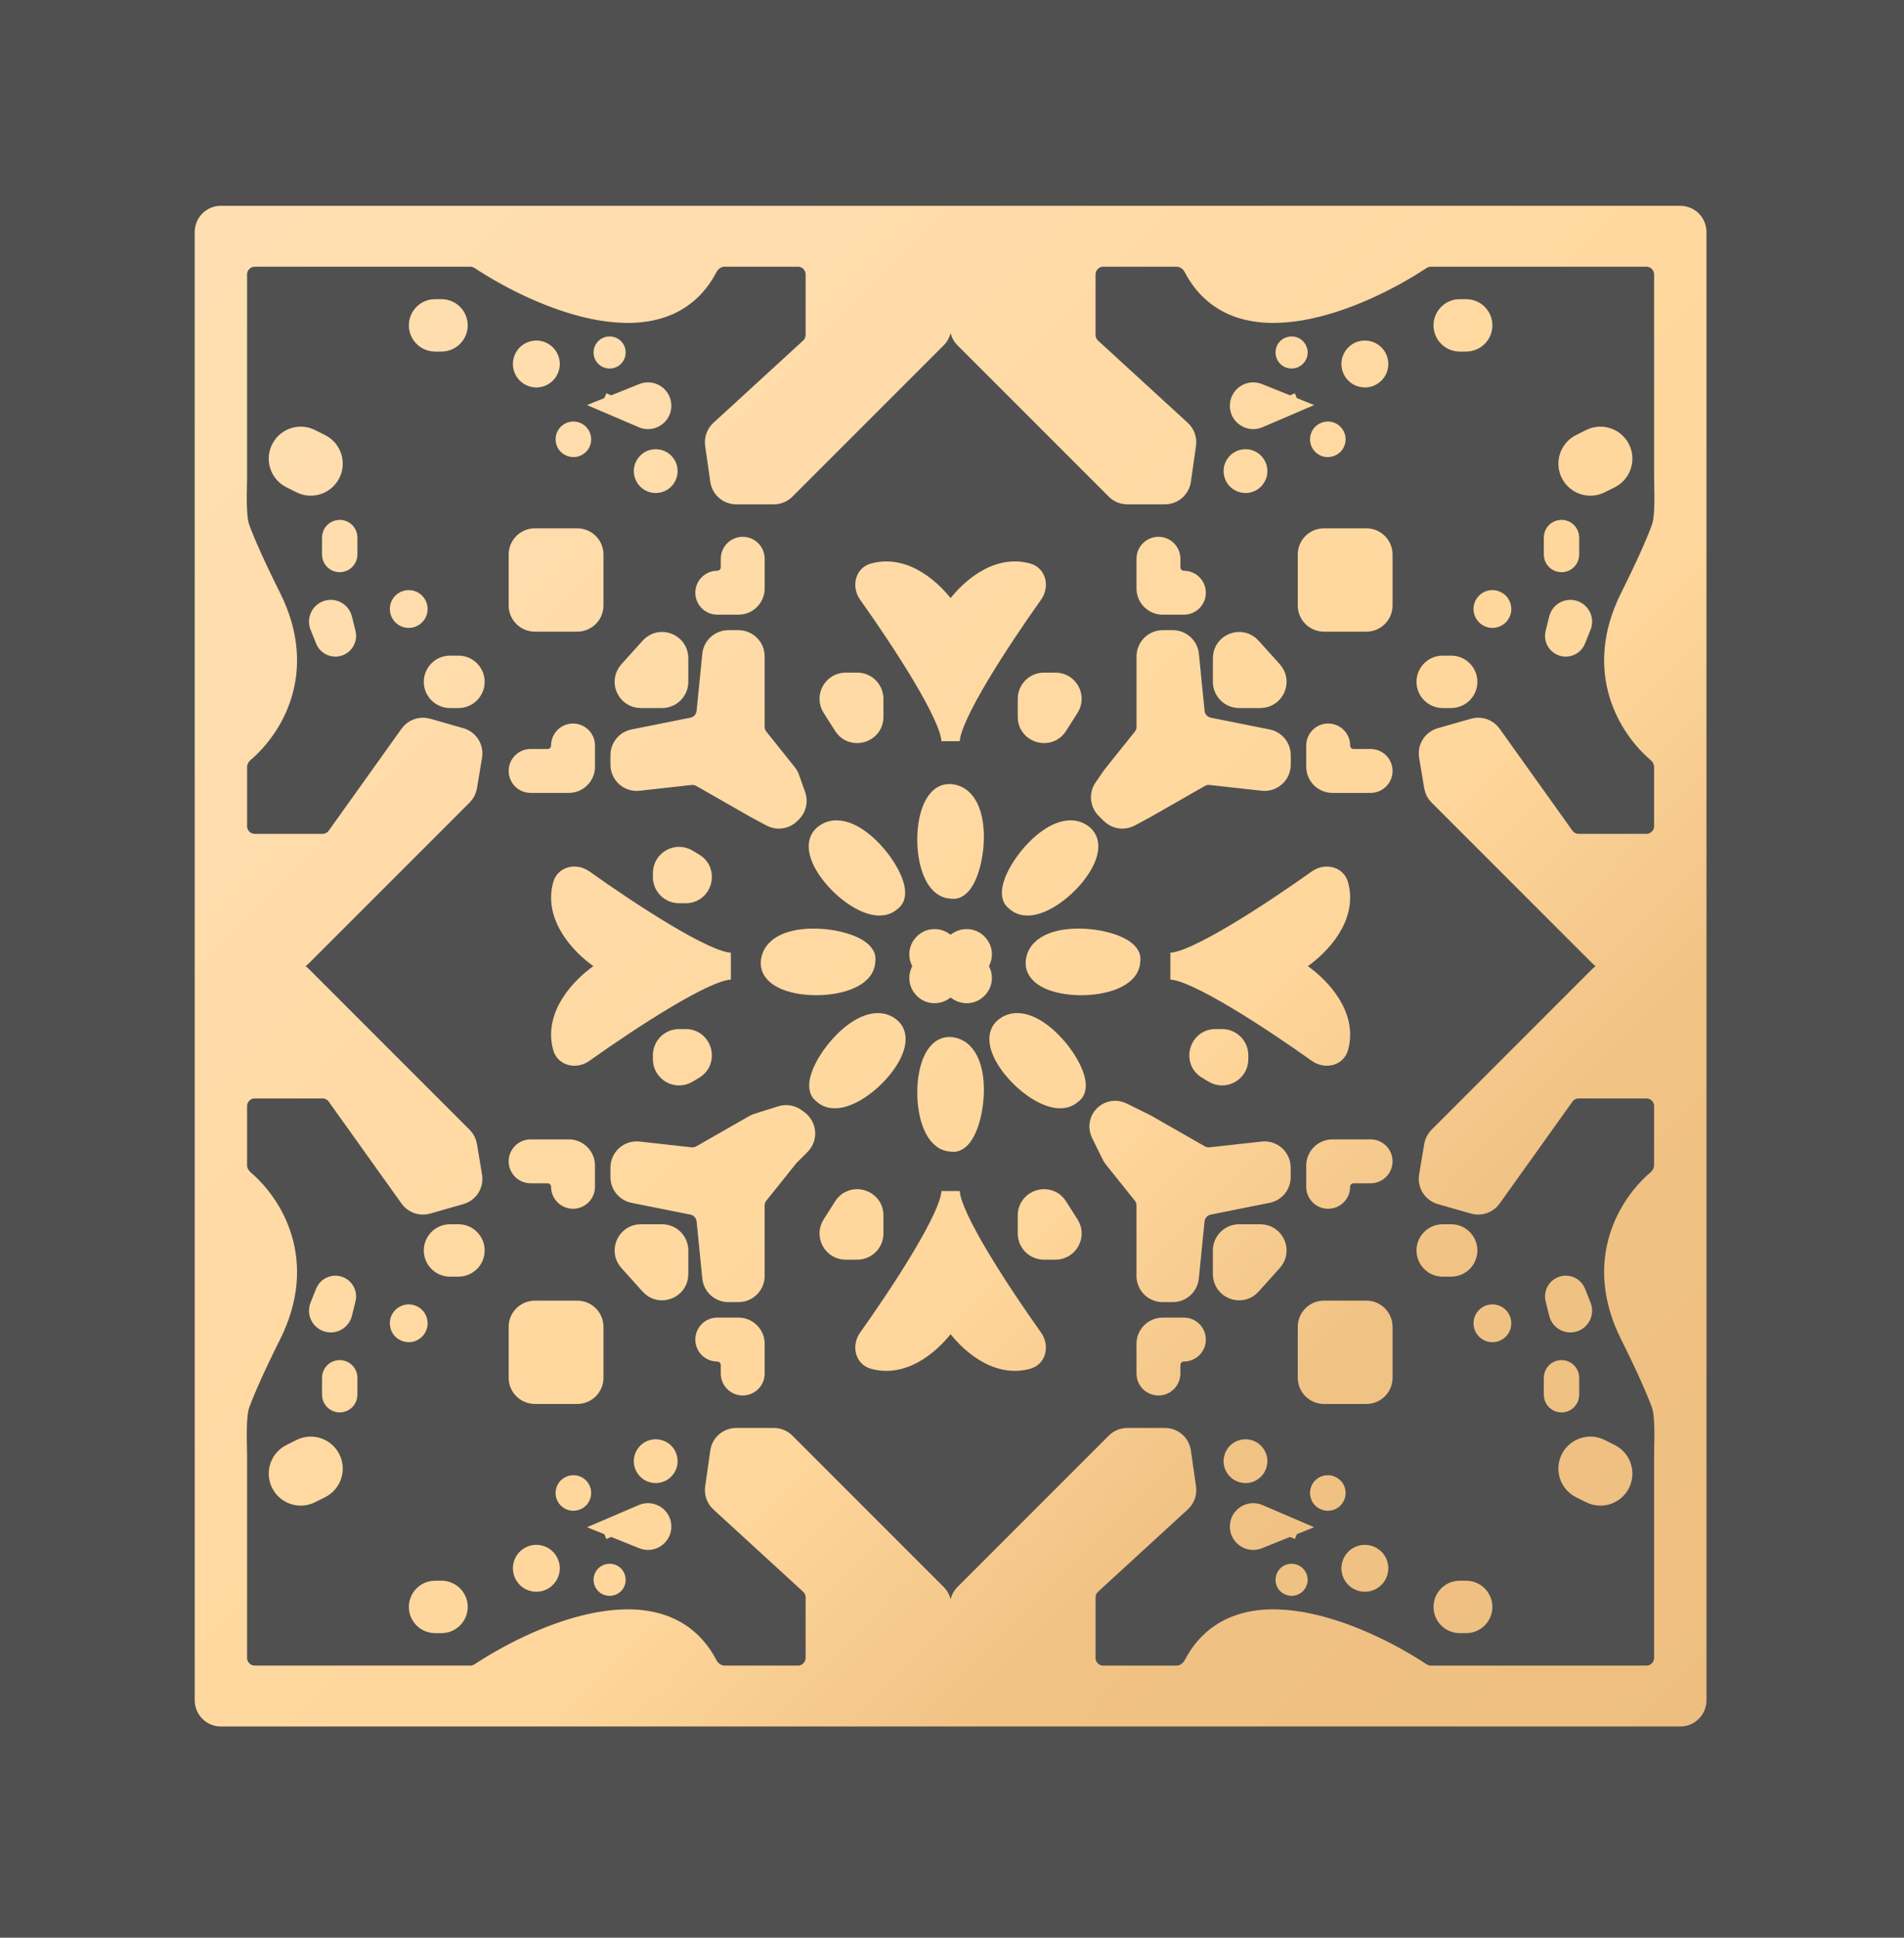 <?xml version="1.0" encoding="UTF-8"?> <svg xmlns="http://www.w3.org/2000/svg" width="516" height="525" viewBox="0 0 516 525" fill="none"> <rect width="516" height="525" fill="#505050"></rect> <path d="M59.865 58.264H255.321V88.552C255.321 89.771 254.836 90.941 253.973 91.804L212.977 132.8C212.115 133.662 210.945 134.147 209.725 134.147H199.523C197.234 134.147 195.294 132.464 194.97 130.198L193.577 120.452C193.363 118.949 193.903 117.437 195.023 116.411L219.337 94.123C220.287 93.252 220.828 92.022 220.828 90.733V74.36C220.828 71.82 218.769 69.761 216.229 69.761H196.348C194.467 69.761 192.805 70.934 191.932 72.6C179.859 95.639 146.699 81.537 130.019 70.545C129.247 70.037 128.355 69.761 127.43 69.761H69.062C66.523 69.761 64.463 71.82 64.463 74.36V129.005C64.463 132.424 64.018 139.819 65.195 143.029C66.624 146.923 69.227 152.872 73.662 161.74C83.831 182.08 73.959 197.474 66.349 203.966C65.207 204.94 64.463 206.324 64.463 207.825V223.827C64.463 226.366 66.523 228.425 69.062 228.425H87.391C88.876 228.425 90.27 227.708 91.134 226.5L110.867 198.873C111.998 197.29 114.002 196.59 115.872 197.124L124.901 199.704C127.15 200.346 128.559 202.574 128.174 204.882L126.792 213.175C126.634 214.12 126.185 214.993 125.507 215.671L81.907 259.271C81.044 260.133 79.875 260.618 78.655 260.618H55.266V62.863C55.266 60.323 57.325 58.264 59.865 58.264Z" fill="url(#paint0_linear_265_74)"></path> <path d="M455.37 58.264H259.914V88.552C259.914 89.771 260.399 90.941 261.261 91.804L302.257 132.8C303.12 133.662 304.29 134.147 305.509 134.147H315.712C318.001 134.147 319.941 132.464 320.265 130.198L321.657 120.452C321.872 118.949 321.331 117.437 320.212 116.411L295.898 94.123C294.947 93.252 294.406 92.022 294.406 90.733V74.36C294.406 71.82 296.465 69.761 299.005 69.761H318.887C320.767 69.761 322.43 70.934 323.303 72.6C335.376 95.639 368.535 81.537 385.215 70.545C385.989 70.037 386.88 69.761 387.804 69.761H446.173C448.712 69.761 450.772 71.82 450.772 74.36V129.005C450.772 132.424 451.216 139.819 450.041 143.029C448.611 146.923 446.007 152.872 441.574 161.74C431.404 182.08 441.274 197.474 448.885 203.966C450.028 204.94 450.772 206.324 450.772 207.825V223.827C450.772 226.366 448.712 228.425 446.173 228.425H427.844C426.359 228.425 424.965 227.708 424.1 226.5L404.367 198.873C403.238 197.29 401.234 196.59 399.361 197.124L390.333 199.704C388.084 200.346 386.678 202.574 387.06 204.882L388.443 213.175C388.6 214.12 389.05 214.993 389.726 215.671L433.327 259.271C434.192 260.133 435.36 260.618 436.581 260.618H459.969V62.863C459.969 60.323 457.91 58.264 455.37 58.264Z" fill="url(#paint1_linear_265_74)"></path> <path d="M59.865 465.273H255.321V434.986C255.321 433.765 254.836 432.593 253.973 431.732L212.977 390.735C212.115 389.874 210.945 389.391 209.725 389.391H199.523C197.234 389.391 195.294 391.071 194.97 393.336L193.577 403.085C193.363 404.587 193.903 406.098 195.023 407.126L219.337 429.414C220.287 430.282 220.828 431.513 220.828 432.802V449.176C220.828 451.716 218.769 453.775 216.229 453.775H196.348C194.467 453.775 192.805 452.6 191.932 450.936C179.859 427.897 146.699 441.999 130.019 452.992C129.247 453.498 128.355 453.775 127.43 453.775H69.062C66.523 453.775 64.463 451.716 64.463 449.176V394.531C64.463 391.114 64.018 383.718 65.195 380.507C66.624 376.613 69.227 370.664 73.662 361.795C83.831 341.456 73.959 326.062 66.349 319.57C65.207 318.596 64.463 317.211 64.463 315.711V299.709C64.463 297.17 66.523 295.11 69.062 295.11H87.391C88.876 295.11 90.27 295.828 91.134 297.036L110.867 324.663C111.998 326.246 114.002 326.946 115.872 326.412L124.901 323.832C127.15 323.19 128.559 320.961 128.174 318.654L126.792 310.361C126.634 309.416 126.185 308.543 125.507 307.865L81.907 264.265C81.044 263.402 79.875 262.918 78.655 262.918H55.266V460.671C55.266 463.214 57.325 465.273 59.865 465.273Z" fill="url(#paint2_linear_265_74)"></path> <path d="M455.37 465.273H259.914V434.986C259.914 433.765 260.399 432.593 261.261 431.732L302.257 390.735C303.12 389.874 304.29 389.391 305.509 389.391H315.712C318.001 389.391 319.941 391.071 320.265 393.336L321.657 403.085C321.872 404.587 321.331 406.098 320.212 407.126L295.898 429.414C294.947 430.282 294.406 431.513 294.406 432.802V449.176C294.406 451.716 296.465 453.775 299.005 453.775H318.887C320.767 453.775 322.43 452.6 323.303 450.936C335.376 427.897 368.535 441.999 385.215 452.992C385.989 453.498 386.88 453.775 387.804 453.775H446.173C448.712 453.775 450.772 451.716 450.772 449.176V394.531C450.772 391.114 451.216 383.718 450.041 380.507C448.611 376.613 446.007 370.664 441.574 361.795C431.404 341.456 441.274 326.062 448.885 319.57C450.028 318.596 450.772 317.211 450.772 315.711V299.709C450.772 297.169 448.712 295.11 446.173 295.11H427.844C426.359 295.11 424.965 295.828 424.1 297.036L404.367 324.663C403.238 326.246 401.234 326.946 399.361 326.412L390.333 323.832C388.084 323.19 386.678 320.961 387.06 318.654L388.443 310.361C388.6 309.415 389.05 308.543 389.726 307.865L433.327 264.265C434.192 263.402 435.36 262.918 436.581 262.918H459.969V460.671C459.969 463.214 457.91 465.273 455.37 465.273Z" fill="url(#paint3_linear_265_74)"></path> <path d="M119.659 92.756H117.902C116.16 92.756 114.567 91.772 113.788 90.214C112.26 87.156 114.483 83.558 117.902 83.558H119.659C122.198 83.558 124.257 85.617 124.257 88.157C124.257 90.697 122.198 92.756 119.659 92.756Z" fill="url(#paint4_linear_265_74)"></path> <path d="M81.461 131.148L78.74 129.788C75.87 128.352 74.579 124.957 75.771 121.977C77.111 118.626 81.03 117.136 84.259 118.75L86.98 120.111C89.85 121.546 91.141 124.942 89.949 127.921C88.609 131.273 84.69 132.763 81.461 131.148Z" fill="url(#paint5_linear_265_74)"></path> <path d="M140.352 164.041V150.244C140.352 147.704 142.41 145.645 144.95 145.645H156.448C158.988 145.645 161.047 147.704 161.047 150.244V164.041C161.047 166.58 158.988 168.64 156.448 168.64H144.951C142.41 168.64 140.352 166.58 140.352 164.041Z" fill="url(#paint6_linear_265_74)"></path> <path d="M124.25 189.335H121.951C119.411 189.335 117.352 187.276 117.352 184.736C117.352 182.196 119.411 180.137 121.951 180.137H124.25C126.79 180.137 128.849 182.196 128.849 184.736C128.849 187.276 126.79 189.335 124.25 189.335Z" fill="url(#paint7_linear_265_74)"></path> <path d="M87.988 173.44L86.486 169.685C85.76 167.87 86.712 165.819 88.566 165.201C90.444 164.575 92.457 165.68 92.936 167.599L93.917 171.523C94.183 172.587 93.872 173.713 93.096 174.489C91.511 176.074 88.821 175.522 87.988 173.44Z" fill="url(#paint8_linear_265_74)"></path> <path d="M89.766 150.244V145.645C89.766 144.375 90.795 143.345 92.065 143.345C93.335 143.345 94.365 144.375 94.365 145.645V150.244C94.365 151.514 93.335 152.543 92.065 152.543C90.795 152.543 89.766 151.514 89.766 150.244Z" fill="url(#paint9_linear_265_74)"></path> <path d="M154.148 212.33H143.801C141.896 212.33 140.352 210.785 140.352 208.88C140.352 206.975 141.896 205.431 143.801 205.431H148.4C150.304 205.431 151.849 203.887 151.849 201.982C151.849 200.077 153.393 198.533 155.298 198.533C157.203 198.533 158.747 200.077 158.747 201.982V207.731C158.747 210.271 156.688 212.33 154.148 212.33Z" fill="url(#paint10_linear_265_74)"></path> <path d="M179.44 189.335H173.67C169.689 189.335 167.589 184.619 170.252 181.659L176.022 175.248C178.842 172.115 184.039 174.11 184.039 178.325V184.736C184.039 187.276 181.981 189.335 179.44 189.335Z" fill="url(#paint11_linear_265_74)"></path> <path d="M167.938 207.191V204.603C167.938 202.41 169.485 200.523 171.635 200.093L187.597 196.9C189.579 196.504 191.07 194.86 191.271 192.848L192.818 177.38C193.053 175.029 195.031 173.239 197.394 173.239H200.13C202.67 173.239 204.729 175.297 204.729 177.837V196.92C204.729 197.964 205.085 198.977 205.737 199.792L213.443 209.425C213.764 209.826 214.015 210.277 214.186 210.761L215.85 215.454C216.442 217.125 216.021 218.988 214.767 220.242L214.339 220.67C212.905 222.104 210.701 222.43 208.914 221.472L204.729 219.228L189.933 210.773C189.088 210.29 188.112 210.088 187.144 210.196L173.044 211.762C170.32 212.065 167.938 209.932 167.938 207.191Z" fill="url(#paint12_linear_265_74)"></path> <path d="M200.135 164.041H194.387C192.482 164.041 190.938 162.496 190.938 160.591C190.938 158.686 192.482 157.142 194.387 157.142C196.292 157.142 197.836 155.598 197.836 153.693V151.393C197.836 149.488 199.38 147.944 201.285 147.944C203.19 147.944 204.734 149.488 204.734 151.393V159.442C204.734 161.981 202.675 164.041 200.135 164.041Z" fill="url(#paint13_linear_265_74)"></path> <path d="M232.32 184.736H229.2C225.571 184.736 223.372 188.742 225.32 191.804L228.44 196.706C230.91 200.588 236.919 198.838 236.919 194.237V189.335C236.919 186.795 234.86 184.736 232.32 184.736Z" fill="url(#paint14_linear_265_74)"></path> <path d="M179.438 237.624V236.549C179.438 232.974 183.337 230.766 186.403 232.605L188.195 233.68C192.195 236.08 190.493 242.223 185.829 242.223H184.036C181.497 242.223 179.438 240.164 179.438 237.624Z" fill="url(#paint15_linear_265_74)"></path> <path d="M112.866 163.431C113.939 164.862 113.295 166.924 111.598 167.49C109.901 168.055 108.148 166.792 108.148 165.004C108.148 162.485 111.354 161.417 112.866 163.431Z" fill="url(#paint16_linear_265_74)"></path> <path d="M257.622 167.658V200.832C257.622 194.223 244.018 173.515 235.139 161.036C233.619 158.9 234.143 155.814 236.666 155.103C245.39 152.643 253.192 159.933 256.895 165.242C257.388 165.949 257.622 166.796 257.622 167.658Z" fill="url(#paint17_linear_265_74)"></path> <path d="M164.899 260.618H198.072C191.464 260.618 170.756 247.014 158.277 238.135C156.141 236.616 153.054 237.14 152.344 239.662C149.884 248.386 157.174 256.189 162.482 259.892C163.189 260.385 164.037 260.618 164.899 260.618Z" fill="url(#paint18_linear_265_74)"></path> <path d="M163.349 108.853L165.607 109.821ZM165.607 109.821L174.098 113.46C176.629 114.544 179.445 112.687 179.445 109.933C179.445 107.215 176.698 105.359 174.177 106.374L165.607 109.821ZM174.847 129.548C176.543 132.094 180.471 131.317 181.071 128.317C181.443 126.457 180.237 124.648 178.377 124.276C175.377 123.676 173.149 127.003 174.847 129.548ZM156.681 120.963C155.407 121.813 153.674 121.218 153.189 119.765C152.61 118.027 154.178 116.333 155.956 116.777C157.912 117.266 158.359 119.845 156.681 120.963ZM165.895 93.775C167.793 94.534 167.25 97.356 165.206 97.356C164.18 97.356 163.349 96.524 163.349 95.499C163.349 94.185 164.676 93.287 165.895 93.775ZM148.933 100.052C148.052 102.256 145.407 103.147 143.372 101.926C140.481 100.191 141.054 95.842 144.296 94.915C147.376 94.035 150.123 97.078 148.933 100.052ZM257.628 258.572C257.628 254.536 252.607 252.679 249.981 255.743C247.564 258.563 249.568 262.918 253.281 262.918C255.682 262.918 257.628 260.972 257.628 258.572Z" fill="url(#paint19_linear_265_74)"></path> <path d="M395.599 92.756H397.355C399.097 92.756 400.69 91.772 401.467 90.214C402.998 87.156 400.772 83.558 397.355 83.558H395.599C393.056 83.558 391 85.617 391 88.157C391 90.697 393.056 92.756 395.599 92.756Z" fill="url(#paint20_linear_265_74)"></path> <path d="M433.767 131.148L436.486 129.788C439.358 128.352 440.647 124.957 439.456 121.977C438.115 118.626 434.198 117.136 430.97 118.75L428.248 120.111C425.376 121.546 424.087 124.942 425.278 127.921C426.62 131.273 430.536 132.763 433.767 131.148Z" fill="url(#paint21_linear_265_74)"></path> <path d="M374.898 164.041V150.244C374.898 147.704 372.84 145.645 370.3 145.645H358.802C356.262 145.645 354.203 147.704 354.203 150.244V164.041C354.203 166.58 356.262 168.64 358.802 168.64H370.299C372.84 168.64 374.898 166.58 374.898 164.041Z" fill="url(#paint22_linear_265_74)"></path> <path d="M390.985 189.335H393.282C395.822 189.335 397.881 187.276 397.881 184.736C397.881 182.196 395.822 180.137 393.282 180.137H390.985C388.442 180.137 386.383 182.196 386.383 184.736C386.383 187.276 388.442 189.335 390.985 189.335Z" fill="url(#paint23_linear_265_74)"></path> <path d="M427.234 173.44L428.735 169.685C429.46 167.87 428.51 165.819 426.656 165.201C424.776 164.575 422.766 165.68 422.286 167.599L421.304 171.523C421.039 172.587 421.349 173.713 422.126 174.489C423.709 176.074 426.402 175.522 427.234 173.44Z" fill="url(#paint24_linear_265_74)"></path> <path d="M425.481 150.244V145.645C425.481 144.375 424.45 143.345 423.181 143.345C421.911 143.345 420.883 144.375 420.883 145.645V150.244C420.883 151.514 421.911 152.543 423.181 152.543C424.45 152.543 425.481 151.514 425.481 150.244Z" fill="url(#paint25_linear_265_74)"></path> <path d="M361.099 212.33H371.446C373.352 212.33 374.896 210.785 374.896 208.88C374.896 206.975 373.352 205.431 371.446 205.431H366.847C364.943 205.431 363.398 203.887 363.398 201.982C363.398 200.077 361.854 198.533 359.949 198.533C358.044 198.533 356.5 200.077 356.5 201.982V207.731C356.5 210.271 358.559 212.33 361.099 212.33Z" fill="url(#paint26_linear_265_74)"></path> <path d="M335.802 189.335H341.572C345.554 189.335 347.654 184.619 344.99 181.659L339.22 175.248C336.401 172.115 331.203 174.11 331.203 178.325V184.736C331.203 187.276 333.262 189.335 335.802 189.335Z" fill="url(#paint27_linear_265_74)"></path> <path d="M347.302 207.191V204.603C347.302 202.41 345.755 200.523 343.605 200.093L327.643 196.9C325.661 196.504 324.17 194.86 323.969 192.848L322.422 177.38C322.186 175.029 320.208 173.239 317.846 173.239H315.109C312.569 173.239 310.51 175.297 310.51 177.837V196.92C310.51 197.964 310.155 198.977 309.502 199.792L301.312 210.03L298.975 213.402C297.709 215.229 297.931 217.701 299.503 219.274L300.9 220.67C302.334 222.104 304.538 222.43 306.325 221.472L310.51 219.228L325.306 210.773C326.151 210.29 327.128 210.088 328.096 210.196L342.195 211.762C344.919 212.065 347.302 209.932 347.302 207.191Z" fill="url(#paint28_linear_265_74)"></path> <path d="M315.099 164.041H320.847C322.753 164.041 324.297 162.496 324.297 160.591C324.297 158.686 322.753 157.142 320.847 157.142C318.942 157.142 317.398 155.598 317.398 153.693V151.393C317.398 149.488 315.854 147.944 313.949 147.944C312.044 147.944 310.5 149.488 310.5 151.393V159.442C310.5 161.981 312.559 164.041 315.099 164.041Z" fill="url(#paint29_linear_265_74)"></path> <path d="M282.919 184.736H286.039C289.668 184.736 291.867 188.742 289.919 191.804L286.799 196.706C284.329 200.588 278.32 198.838 278.32 194.237V189.335C278.32 186.795 280.379 184.736 282.919 184.736Z" fill="url(#paint30_linear_265_74)"></path> <path d="M402.361 163.431C401.287 164.862 401.934 166.924 403.631 167.49C405.325 168.055 407.077 166.792 407.077 165.004C407.077 162.485 403.872 161.417 402.361 163.431Z" fill="url(#paint31_linear_265_74)"></path> <path d="M257.617 167.658V200.832C257.617 194.223 271.221 173.515 280.1 161.036C281.62 158.9 281.096 155.814 278.573 155.103C269.849 152.643 262.047 159.933 258.344 165.242C257.851 165.949 257.617 166.797 257.617 167.658Z" fill="url(#paint32_linear_265_74)"></path> <path d="M350.353 260.618H317.18C323.789 260.618 344.496 247.014 356.975 238.135C359.111 236.616 362.198 237.14 362.909 239.662C365.368 248.386 358.078 256.189 352.77 259.892C352.063 260.385 351.215 260.618 350.353 260.618Z" fill="url(#paint33_linear_265_74)"></path> <path d="M351.896 108.853L349.637 109.821ZM349.637 109.821L341.147 113.46C338.616 114.544 335.8 112.687 335.8 109.933C335.8 107.215 338.547 105.359 341.068 106.374L349.637 109.821ZM340.398 129.548C338.702 132.094 334.774 131.317 334.174 128.317C333.802 126.457 335.008 124.648 336.868 124.276C339.868 123.676 342.096 127.003 340.398 129.548ZM358.564 120.963C359.838 121.813 361.571 121.218 362.056 119.765C362.635 118.027 361.067 116.333 359.289 116.777C357.333 117.266 356.886 119.845 358.564 120.963ZM349.35 93.775C347.452 94.534 347.995 97.356 350.039 97.356C351.065 97.356 351.896 96.524 351.896 95.499C351.896 94.185 350.569 93.287 349.35 93.775ZM366.311 100.052C367.193 102.256 369.838 103.147 371.873 101.926C374.764 100.191 374.191 95.842 370.949 94.915C367.869 94.035 365.122 97.078 366.311 100.052ZM257.617 258.572C257.617 254.536 262.638 252.679 265.264 255.743C267.681 258.563 265.677 262.918 261.964 262.918C259.563 262.918 257.617 260.972 257.617 258.572Z" fill="url(#paint34_linear_265_74)"></path> <path d="M119.659 430.779H117.902C116.16 430.779 114.567 431.764 113.788 433.321C112.26 436.379 114.483 439.979 117.902 439.979H119.659C122.198 439.979 124.257 437.92 124.257 435.377C124.257 432.838 122.198 430.779 119.659 430.779Z" fill="url(#paint35_linear_265_74)"></path> <path d="M81.461 392.387L78.74 393.748C75.87 395.184 74.579 398.578 75.771 401.558C77.111 404.91 81.03 406.401 84.259 404.786L86.98 403.425C89.85 401.989 91.141 398.594 89.949 395.615C88.609 392.263 84.69 390.774 81.461 392.387Z" fill="url(#paint36_linear_265_74)"></path> <path d="M140.352 359.495V373.292C140.352 375.832 142.41 377.891 144.95 377.891H156.448C158.988 377.891 161.047 375.832 161.047 373.292V359.495C161.047 356.955 158.988 354.896 156.448 354.896H144.951C142.41 354.896 140.352 356.955 140.352 359.495Z" fill="url(#paint37_linear_265_74)"></path> <path d="M124.25 334.201H121.951C119.411 334.201 117.352 336.26 117.352 338.8C117.352 341.34 119.411 343.399 121.951 343.399H124.25C126.79 343.399 128.849 341.34 128.849 338.8C128.849 336.26 126.79 334.201 124.25 334.201Z" fill="url(#paint38_linear_265_74)"></path> <path d="M87.988 350.096L86.486 353.851C85.76 355.666 86.712 357.717 88.566 358.335C90.444 358.961 92.457 357.856 92.936 355.936L93.917 352.013C94.183 350.948 93.872 349.823 93.096 349.047C91.511 347.462 88.821 348.014 87.988 350.096Z" fill="url(#paint39_linear_265_74)"></path> <path d="M89.766 373.292V377.891C89.766 379.161 90.795 380.191 92.065 380.191C93.335 380.191 94.365 379.161 94.365 377.891V373.292C94.365 372.022 93.335 370.993 92.065 370.993C90.795 370.993 89.766 372.022 89.766 373.292Z" fill="url(#paint40_linear_265_74)"></path> <path d="M154.148 311.206H143.801C141.896 311.206 140.352 312.75 140.352 314.656C140.352 316.561 141.896 318.105 143.801 318.105H148.4C150.304 318.105 151.849 319.649 151.849 321.554C151.849 323.459 153.393 325.003 155.298 325.003C157.203 325.003 158.747 323.459 158.747 321.554V315.805C158.747 313.265 156.688 311.206 154.148 311.206Z" fill="url(#paint41_linear_265_74)"></path> <path d="M179.44 334.201H173.67C169.689 334.201 167.589 338.917 170.252 341.876L176.022 348.288C178.842 351.421 184.039 349.426 184.039 345.211V338.8C184.039 336.26 181.981 334.201 179.44 334.201Z" fill="url(#paint42_linear_265_74)"></path> <path d="M167.938 316.345V318.933C167.938 321.126 169.485 323.013 171.635 323.443L187.597 326.636C189.579 327.032 191.07 328.676 191.271 330.688L192.818 346.156C193.053 348.507 195.031 350.297 197.394 350.297H200.13C202.67 350.297 204.729 348.239 204.729 345.698V326.616C204.729 325.572 205.085 324.559 205.737 323.744L213.927 313.506L217.083 310.35C219.059 308.373 218.83 305.105 216.597 303.424L215.817 302.837C214.631 301.944 213.087 301.679 211.671 302.124L205.201 304.159C204.887 304.258 204.585 304.39 204.3 304.553L189.933 312.763C189.088 313.246 188.112 313.448 187.144 313.34L173.044 311.774C170.32 311.471 167.938 313.604 167.938 316.345Z" fill="url(#paint43_linear_265_74)"></path> <path d="M200.135 359.495H194.387C192.482 359.495 190.938 361.04 190.938 362.944C190.938 364.849 192.482 366.394 194.387 366.394C196.292 366.394 197.836 367.938 197.836 369.843V372.142C197.836 374.047 199.38 375.592 201.285 375.592C203.19 375.592 204.734 374.047 204.734 372.142V364.094C204.734 361.554 202.675 359.495 200.135 359.495Z" fill="url(#paint44_linear_265_74)"></path> <path d="M232.32 338.8H229.2C225.571 338.8 223.372 334.794 225.32 331.732L228.44 326.83C230.91 322.948 236.919 324.698 236.919 329.299V334.201C236.919 336.741 234.86 338.8 232.32 338.8Z" fill="url(#paint45_linear_265_74)"></path> <path d="M179.438 285.912V286.987C179.438 290.562 183.337 292.77 186.403 290.931L188.195 289.856C192.195 287.456 190.493 281.313 185.829 281.313H184.036C181.497 281.313 179.438 283.372 179.438 285.912Z" fill="url(#paint46_linear_265_74)"></path> <path d="M112.866 360.105C113.939 358.673 113.295 356.612 111.598 356.046C109.901 355.481 108.148 356.744 108.148 358.532C108.148 361.05 111.354 362.119 112.866 360.105Z" fill="url(#paint47_linear_265_74)"></path> <path d="M257.622 355.877V322.704C257.622 329.313 244.018 350.021 235.139 362.5C233.619 364.635 234.143 367.722 236.666 368.433C245.39 370.892 253.192 363.602 256.895 358.294C257.388 357.587 257.622 356.739 257.622 355.877Z" fill="url(#paint48_linear_265_74)"></path> <path d="M164.899 262.918H198.072C191.464 262.918 170.756 276.522 158.277 285.401C156.141 286.92 153.054 286.396 152.344 283.873C149.884 275.15 157.174 267.347 162.482 263.644C163.189 263.151 164.037 262.918 164.899 262.918Z" fill="url(#paint49_linear_265_74)"></path> <path d="M163.349 414.682L165.607 413.715ZM165.607 413.715L174.098 410.076C176.629 408.993 179.445 410.85 179.445 413.605C179.445 416.32 176.698 418.177 174.177 417.162L165.607 413.715ZM174.847 393.989C176.543 391.443 180.471 392.22 181.071 395.22C181.443 397.08 180.237 398.888 178.377 399.26C175.377 399.861 173.149 396.532 174.847 393.989ZM156.681 402.573C155.407 401.724 153.674 402.318 153.189 403.771C152.61 405.51 154.178 407.204 155.956 406.757C157.912 406.271 158.359 403.692 156.681 402.573ZM165.895 429.76C167.793 429.003 167.25 426.18 165.206 426.18C164.18 426.18 163.349 427.012 163.349 428.037C163.349 429.349 164.676 430.25 165.895 429.76ZM148.933 423.484C148.052 421.281 145.407 420.39 143.372 421.611C140.481 423.344 141.054 427.694 144.296 428.621C147.376 429.499 150.123 426.457 148.933 423.484ZM257.628 264.964C257.628 269 252.607 270.857 249.981 267.793C247.564 264.973 249.568 260.618 253.281 260.618C255.682 260.618 257.628 262.564 257.628 264.964Z" fill="url(#paint50_linear_265_74)"></path> <path d="M395.599 430.779H397.355C399.097 430.779 400.69 431.764 401.467 433.321C402.998 436.379 400.772 439.979 397.355 439.979H395.599C393.056 439.979 391 437.92 391 435.377C391 432.838 393.056 430.779 395.599 430.779Z" fill="url(#paint51_linear_265_74)"></path> <path d="M433.767 392.387L436.486 393.748C439.358 395.184 440.647 398.578 439.456 401.558C438.115 404.91 434.198 406.401 430.97 404.786L428.248 403.425C425.376 401.989 424.087 398.594 425.278 395.615C426.62 392.263 430.536 390.774 433.767 392.387Z" fill="url(#paint52_linear_265_74)"></path> <path d="M374.898 359.495V373.292C374.898 375.832 372.84 377.891 370.3 377.891H358.802C356.262 377.891 354.203 375.832 354.203 373.292V359.495C354.203 356.955 356.262 354.896 358.802 354.896H370.299C372.84 354.896 374.898 356.955 374.898 359.495Z" fill="url(#paint53_linear_265_74)"></path> <path d="M390.985 334.201H393.282C395.822 334.201 397.881 336.26 397.881 338.8C397.881 341.34 395.822 343.399 393.282 343.399H390.985C388.442 343.399 386.383 341.34 386.383 338.8C386.383 336.26 388.442 334.201 390.985 334.201Z" fill="url(#paint54_linear_265_74)"></path> <path d="M427.234 350.096L428.735 353.851C429.46 355.666 428.51 357.717 426.656 358.335C424.776 358.961 422.766 357.856 422.286 355.936L421.304 352.013C421.039 350.948 421.349 349.823 422.126 349.047C423.709 347.462 426.402 348.014 427.234 350.096Z" fill="url(#paint55_linear_265_74)"></path> <path d="M425.481 373.292V377.891C425.481 379.161 424.45 380.191 423.181 380.191C421.911 380.191 420.883 379.161 420.883 377.891V373.292C420.883 372.022 421.911 370.993 423.181 370.993C424.45 370.993 425.481 372.022 425.481 373.292Z" fill="url(#paint56_linear_265_74)"></path> <path d="M361.099 311.206H371.446C373.352 311.206 374.896 312.75 374.896 314.656C374.896 316.561 373.352 318.105 371.446 318.105H366.847C364.943 318.105 363.398 319.649 363.398 321.554C363.398 323.459 361.854 325.003 359.949 325.003C358.044 325.003 356.5 323.459 356.5 321.554V315.805C356.5 313.265 358.559 311.206 361.099 311.206Z" fill="url(#paint57_linear_265_74)"></path> <path d="M335.802 334.201H341.572C345.554 334.201 347.654 338.917 344.99 341.876L339.22 348.288C336.401 351.421 331.203 349.426 331.203 345.211V338.8C331.203 336.26 333.262 334.201 335.802 334.201Z" fill="url(#paint58_linear_265_74)"></path> <path d="M347.288 316.345V318.933C347.288 321.126 345.74 323.013 343.591 323.443L327.629 326.636C325.647 327.032 324.155 328.676 323.954 330.688L322.408 346.156C322.172 348.507 320.194 350.297 317.832 350.297H315.095C312.555 350.297 310.496 348.239 310.496 345.698V326.616C310.496 325.572 310.141 324.559 309.488 323.744L301.612 313.898C301.403 313.637 301.224 313.355 301.076 313.055L298.186 307.179C297.341 305.462 297.683 303.398 299.036 302.046C300.389 300.692 302.453 300.351 304.169 301.195L310.496 304.308L325.292 312.763C326.137 313.246 327.114 313.448 328.081 313.34L342.181 311.774C344.905 311.471 347.288 313.604 347.288 316.345Z" fill="url(#paint59_linear_265_74)"></path> <path d="M315.099 359.495H320.847C322.753 359.495 324.297 361.04 324.297 362.944C324.297 364.849 322.753 366.394 320.847 366.394C318.942 366.394 317.398 367.938 317.398 369.843V372.142C317.398 374.047 315.854 375.592 313.949 375.592C312.044 375.592 310.5 374.047 310.5 372.142V364.094C310.5 361.554 312.559 359.495 315.099 359.495Z" fill="url(#paint60_linear_265_74)"></path> <path d="M282.919 338.8H286.039C289.668 338.8 291.867 334.794 289.919 331.732L286.799 326.83C284.329 322.948 278.32 324.698 278.32 329.299V334.201C278.32 336.741 280.379 338.8 282.919 338.8Z" fill="url(#paint61_linear_265_74)"></path> <path d="M335.803 285.912V286.987C335.803 290.562 331.903 292.77 328.838 290.931L327.046 289.856C323.046 287.456 324.747 281.313 329.412 281.313H331.204C333.744 281.313 335.803 283.372 335.803 285.912Z" fill="url(#paint62_linear_265_74)"></path> <path d="M402.361 360.105C401.287 358.673 401.934 356.612 403.631 356.046C405.325 355.481 407.077 356.744 407.077 358.532C407.077 361.05 403.872 362.119 402.361 360.105Z" fill="url(#paint63_linear_265_74)"></path> <path d="M257.617 355.877V322.704C257.617 329.313 271.221 350.021 280.1 362.5C281.62 364.635 281.096 367.722 278.573 368.433C269.849 370.892 262.047 363.602 258.344 358.294C257.851 357.587 257.617 356.739 257.617 355.877Z" fill="url(#paint64_linear_265_74)"></path> <path d="M350.353 262.918H317.18C323.789 262.918 344.496 276.522 356.975 285.401C359.111 286.92 362.198 286.396 362.909 283.873C365.368 275.15 358.078 267.347 352.77 263.644C352.063 263.151 351.215 262.918 350.353 262.918Z" fill="url(#paint65_linear_265_74)"></path> <path d="M351.896 414.682L349.637 413.715ZM349.637 413.715L341.147 410.076C338.616 408.993 335.8 410.85 335.8 413.604C335.8 416.32 338.547 418.177 341.068 417.162L349.637 413.715ZM340.398 393.989C338.702 391.443 334.774 392.22 334.174 395.22C333.802 397.08 335.008 398.888 336.868 399.26C339.868 399.861 342.096 396.532 340.398 393.989ZM358.564 402.573C359.838 401.724 361.571 402.318 362.056 403.771C362.635 405.51 361.067 407.204 359.289 406.757C357.333 406.271 356.886 403.692 358.564 402.573ZM349.35 429.76C347.452 429.003 347.995 426.18 350.039 426.18C351.065 426.18 351.896 427.012 351.896 428.037C351.896 429.349 350.569 430.25 349.35 429.76ZM366.311 423.484C367.193 421.281 369.838 420.39 371.873 421.611C374.764 423.344 374.191 427.694 370.949 428.621C367.869 429.499 365.122 426.457 366.311 423.484ZM257.617 264.964C257.617 268.999 262.638 270.857 265.264 267.793C267.681 264.973 265.677 260.618 261.964 260.618C259.563 260.618 257.617 262.564 257.617 264.964Z" fill="url(#paint66_linear_265_74)"></path> <path d="M257.582 240.968C248.8 240.247 248.922 213.624 257.948 214.975C267.913 216.466 264.204 241.332 258.31 241.033C258.07 241.02 257.821 240.988 257.582 240.968Z" fill="url(#paint67_linear_265_74)"></path> <path d="M257.582 309.508C248.8 308.786 248.922 282.164 257.948 283.514C267.913 285.005 264.204 309.871 258.31 309.572C258.07 309.56 257.821 309.527 257.582 309.508Z" fill="url(#paint68_linear_265_74)"></path> <path d="M306.504 260.65C305.783 269.432 279.16 269.309 280.511 260.283C282.002 250.319 306.868 254.027 306.569 259.921C306.556 260.161 306.524 260.41 306.504 260.65Z" fill="url(#paint69_linear_265_74)"></path> <path d="M241.46 244.505C234.74 250.205 216.002 231.293 223.34 225.866C231.44 219.874 246.4 240.079 242.021 244.035C241.843 244.197 241.643 244.349 241.46 244.505Z" fill="url(#paint70_linear_265_74)"></path> <path d="M290.421 296.725C283.701 302.425 264.963 283.514 272.301 278.086C280.401 272.095 295.361 292.3 290.982 296.256C290.804 296.417 290.604 296.57 290.421 296.725Z" fill="url(#paint71_linear_265_74)"></path> <path d="M275.363 244.505C282.083 250.205 300.821 231.293 293.484 225.866C285.384 219.874 270.423 240.079 274.803 244.036C274.981 244.197 275.18 244.35 275.363 244.505Z" fill="url(#paint72_linear_265_74)"></path> <path d="M223.137 296.725C229.857 302.425 248.595 283.514 241.258 278.086C233.157 272.095 218.197 292.3 222.576 296.256C222.754 296.417 222.954 296.57 223.137 296.725Z" fill="url(#paint73_linear_265_74)"></path> <path d="M234.707 260.65C233.986 269.432 207.363 269.309 208.714 260.283C210.205 250.319 235.071 254.027 234.772 259.921C234.759 260.161 234.727 260.41 234.707 260.65Z" fill="url(#paint74_linear_265_74)"></path> <path d="M163.349 108.853L165.607 109.821M165.607 109.821L174.098 113.46C176.629 114.544 179.445 112.687 179.445 109.933C179.445 107.215 176.698 105.359 174.177 106.374L165.607 109.821ZM351.896 108.853L349.637 109.821M349.637 109.821L341.147 113.46C338.616 114.544 335.8 112.687 335.8 109.933C335.8 107.215 338.547 105.359 341.068 106.374L349.637 109.821ZM163.349 414.682L165.607 413.715M165.607 413.715L174.098 410.076C176.629 408.993 179.445 410.85 179.445 413.605C179.445 416.32 176.698 418.177 174.177 417.162L165.607 413.715ZM351.896 414.682L349.637 413.715M349.637 413.715L341.147 410.076C338.616 408.993 335.8 410.85 335.8 413.604C335.8 416.32 338.547 418.177 341.068 417.162L349.637 413.715ZM59.865 58.264H255.321V88.552C255.321 89.771 254.836 90.941 253.973 91.804L212.977 132.8C212.115 133.662 210.945 134.147 209.725 134.147H199.523C197.234 134.147 195.294 132.464 194.97 130.198L193.577 120.452C193.363 118.949 193.903 117.437 195.023 116.411L219.337 94.123C220.287 93.252 220.828 92.022 220.828 90.733V74.36C220.828 71.82 218.769 69.761 216.229 69.761H196.348C194.467 69.761 192.805 70.934 191.932 72.6C179.859 95.639 146.699 81.537 130.019 70.545C129.247 70.037 128.355 69.761 127.43 69.761H69.062C66.523 69.761 64.463 71.82 64.463 74.36V129.005C64.463 132.424 64.018 139.819 65.195 143.029C66.624 146.923 69.227 152.872 73.662 161.74C83.831 182.08 73.959 197.474 66.349 203.966C65.207 204.94 64.463 206.324 64.463 207.825V223.827C64.463 226.366 66.523 228.425 69.062 228.425H87.391C88.876 228.425 90.27 227.708 91.134 226.5L110.867 198.873C111.998 197.29 114.002 196.59 115.872 197.124L124.901 199.704C127.15 200.346 128.559 202.574 128.174 204.882L126.792 213.175C126.634 214.12 126.185 214.993 125.507 215.671L81.907 259.271C81.044 260.133 79.875 260.618 78.655 260.618H55.266V62.863C55.266 60.323 57.325 58.264 59.865 58.264ZM455.37 58.264H259.914V88.552C259.914 89.771 260.399 90.941 261.261 91.804L302.257 132.8C303.12 133.662 304.29 134.147 305.509 134.147H315.712C318.001 134.147 319.941 132.464 320.265 130.198L321.657 120.452C321.872 118.949 321.331 117.437 320.212 116.411L295.898 94.123C294.947 93.252 294.406 92.022 294.406 90.733V74.36C294.406 71.82 296.465 69.761 299.005 69.761H318.887C320.767 69.761 322.43 70.934 323.303 72.6C335.376 95.639 368.535 81.537 385.215 70.545C385.989 70.037 386.88 69.761 387.804 69.761H446.173C448.712 69.761 450.772 71.82 450.772 74.36V129.005C450.772 132.424 451.216 139.819 450.041 143.029C448.611 146.923 446.007 152.872 441.574 161.74C431.404 182.08 441.274 197.474 448.885 203.966C450.028 204.94 450.772 206.324 450.772 207.825V223.827C450.772 226.366 448.712 228.425 446.173 228.425H427.844C426.359 228.425 424.965 227.708 424.1 226.5L404.367 198.873C403.238 197.29 401.234 196.59 399.361 197.124L390.333 199.704C388.084 200.346 386.678 202.574 387.06 204.882L388.443 213.175C388.6 214.12 389.05 214.993 389.726 215.671L433.327 259.271C434.192 260.133 435.36 260.618 436.581 260.618H459.969V62.863C459.969 60.323 457.91 58.264 455.37 58.264ZM59.865 465.273H255.321V434.986C255.321 433.765 254.836 432.593 253.973 431.732L212.977 390.735C212.115 389.874 210.945 389.391 209.725 389.391H199.523C197.234 389.391 195.294 391.071 194.97 393.336L193.577 403.085C193.363 404.587 193.903 406.098 195.023 407.126L219.337 429.414C220.287 430.282 220.828 431.513 220.828 432.802V449.176C220.828 451.716 218.769 453.775 216.229 453.775H196.348C194.467 453.775 192.805 452.6 191.932 450.936C179.859 427.897 146.699 441.999 130.019 452.992C129.247 453.498 128.355 453.775 127.43 453.775H69.062C66.523 453.775 64.463 451.716 64.463 449.176V394.531C64.463 391.114 64.018 383.718 65.195 380.507C66.624 376.613 69.227 370.664 73.662 361.795C83.831 341.456 73.959 326.062 66.349 319.57C65.207 318.596 64.463 317.211 64.463 315.711V299.709C64.463 297.17 66.523 295.11 69.062 295.11H87.391C88.876 295.11 90.27 295.828 91.134 297.036L110.867 324.663C111.998 326.246 114.002 326.946 115.872 326.412L124.901 323.832C127.15 323.19 128.559 320.961 128.174 318.654L126.792 310.361C126.634 309.416 126.185 308.543 125.507 307.865L81.907 264.265C81.044 263.402 79.875 262.918 78.655 262.918H55.266V460.671C55.266 463.214 57.325 465.273 59.865 465.273ZM455.37 465.273H259.914V434.986C259.914 433.765 260.399 432.593 261.261 431.732L302.257 390.735C303.12 389.874 304.29 389.391 305.509 389.391H315.712C318.001 389.391 319.941 391.071 320.265 393.336L321.657 403.085C321.872 404.587 321.331 406.098 320.212 407.126L295.898 429.414C294.947 430.282 294.406 431.513 294.406 432.802V449.176C294.406 451.716 296.465 453.775 299.005 453.775H318.887C320.767 453.775 322.43 452.6 323.303 450.936C335.376 427.897 368.535 441.999 385.215 452.992C385.989 453.498 386.88 453.775 387.804 453.775H446.173C448.712 453.775 450.772 451.716 450.772 449.176V394.531C450.772 391.114 451.216 383.718 450.041 380.507C448.611 376.613 446.007 370.664 441.574 361.795C431.404 341.456 441.274 326.062 448.885 319.57C450.028 318.596 450.772 317.211 450.772 315.711V299.709C450.772 297.169 448.712 295.11 446.173 295.11H427.844C426.359 295.11 424.965 295.828 424.1 297.036L404.367 324.663C403.238 326.246 401.234 326.946 399.361 326.412L390.333 323.832C388.084 323.19 386.678 320.961 387.06 318.654L388.443 310.361C388.6 309.415 389.05 308.543 389.726 307.865L433.327 264.265C434.192 263.402 435.36 262.918 436.581 262.918H459.969V460.671C459.969 463.214 457.91 465.273 455.37 465.273ZM119.659 92.756H117.902C116.16 92.756 114.567 91.772 113.788 90.214C112.26 87.156 114.483 83.558 117.902 83.558H119.659C122.198 83.558 124.257 85.617 124.257 88.157C124.257 90.697 122.198 92.756 119.659 92.756ZM81.461 131.148L78.74 129.788C75.87 128.352 74.579 124.957 75.771 121.977C77.111 118.626 81.03 117.136 84.259 118.75L86.98 120.111C89.85 121.546 91.141 124.942 89.949 127.921C88.609 131.273 84.69 132.763 81.461 131.148ZM140.352 164.041V150.244C140.352 147.704 142.41 145.645 144.95 145.645H156.448C158.988 145.645 161.047 147.704 161.047 150.244V164.041C161.047 166.58 158.988 168.64 156.448 168.64H144.951C142.41 168.64 140.352 166.58 140.352 164.041ZM124.25 189.335H121.951C119.411 189.335 117.352 187.276 117.352 184.736C117.352 182.196 119.411 180.137 121.951 180.137H124.25C126.79 180.137 128.849 182.196 128.849 184.736C128.849 187.276 126.79 189.335 124.25 189.335ZM87.988 173.44L86.486 169.685C85.76 167.87 86.712 165.819 88.566 165.201C90.444 164.575 92.457 165.68 92.936 167.599L93.917 171.523C94.183 172.587 93.872 173.713 93.096 174.489C91.511 176.074 88.821 175.522 87.988 173.44ZM89.766 150.244V145.645C89.766 144.375 90.795 143.345 92.065 143.345C93.335 143.345 94.365 144.375 94.365 145.645V150.244C94.365 151.514 93.335 152.543 92.065 152.543C90.795 152.543 89.766 151.514 89.766 150.244ZM154.148 212.33H143.801C141.896 212.33 140.352 210.785 140.352 208.88C140.352 206.975 141.896 205.431 143.801 205.431H148.4C150.304 205.431 151.849 203.887 151.849 201.982C151.849 200.077 153.393 198.533 155.298 198.533C157.203 198.533 158.747 200.077 158.747 201.982V207.731C158.747 210.271 156.688 212.33 154.148 212.33ZM179.44 189.335H173.67C169.689 189.335 167.589 184.619 170.252 181.659L176.022 175.248C178.842 172.115 184.039 174.11 184.039 178.325V184.736C184.039 187.276 181.981 189.335 179.44 189.335ZM167.938 207.191V204.603C167.938 202.41 169.485 200.523 171.635 200.093L187.597 196.9C189.579 196.504 191.07 194.86 191.271 192.848L192.818 177.38C193.053 175.029 195.031 173.239 197.394 173.239H200.13C202.67 173.239 204.729 175.297 204.729 177.837V196.92C204.729 197.964 205.085 198.977 205.737 199.792L213.443 209.425C213.764 209.826 214.015 210.277 214.186 210.761L215.85 215.454C216.442 217.125 216.021 218.988 214.767 220.242L214.339 220.67C212.905 222.104 210.701 222.43 208.914 221.472L204.729 219.228L189.933 210.773C189.088 210.29 188.112 210.088 187.144 210.196L173.044 211.762C170.32 212.065 167.938 209.932 167.938 207.191ZM200.135 164.041H194.387C192.482 164.041 190.938 162.496 190.938 160.591C190.938 158.686 192.482 157.142 194.387 157.142C196.292 157.142 197.836 155.598 197.836 153.693V151.393C197.836 149.488 199.38 147.944 201.285 147.944C203.19 147.944 204.734 149.488 204.734 151.393V159.442C204.734 161.981 202.675 164.041 200.135 164.041ZM232.32 184.736H229.2C225.571 184.736 223.372 188.742 225.32 191.804L228.44 196.706C230.91 200.588 236.919 198.838 236.919 194.237V189.335C236.919 186.795 234.86 184.736 232.32 184.736ZM179.438 237.624V236.549C179.438 232.974 183.337 230.766 186.403 232.605L188.195 233.68C192.195 236.08 190.493 242.223 185.829 242.223H184.036C181.497 242.223 179.438 240.164 179.438 237.624ZM112.866 163.431C113.939 164.862 113.295 166.924 111.598 167.49C109.901 168.055 108.148 166.792 108.148 165.004C108.148 162.485 111.354 161.417 112.866 163.431ZM257.622 167.658V200.832C257.622 194.223 244.018 173.515 235.139 161.036C233.619 158.9 234.143 155.814 236.666 155.103C245.39 152.643 253.192 159.933 256.895 165.242C257.388 165.949 257.622 166.796 257.622 167.658ZM164.899 260.618H198.072C191.464 260.618 170.756 247.014 158.277 238.135C156.141 236.616 153.054 237.14 152.344 239.662C149.884 248.386 157.174 256.189 162.482 259.892C163.189 260.385 164.037 260.618 164.899 260.618ZM174.847 129.548C176.543 132.094 180.471 131.317 181.071 128.317C181.443 126.457 180.237 124.648 178.377 124.276C175.377 123.676 173.149 127.003 174.847 129.548ZM156.681 120.963C155.407 121.813 153.674 121.218 153.189 119.765C152.61 118.027 154.178 116.333 155.956 116.777C157.912 117.266 158.359 119.845 156.681 120.963ZM165.895 93.775C167.793 94.534 167.25 97.356 165.206 97.356C164.18 97.356 163.349 96.524 163.349 95.499C163.349 94.185 164.676 93.287 165.895 93.775ZM148.933 100.052C148.052 102.256 145.407 103.147 143.372 101.926C140.481 100.191 141.054 95.842 144.296 94.915C147.376 94.035 150.123 97.078 148.933 100.052ZM257.628 258.572C257.628 254.536 252.607 252.679 249.981 255.743C247.564 258.563 249.568 262.918 253.281 262.918C255.682 262.918 257.628 260.972 257.628 258.572ZM395.599 92.756H397.355C399.097 92.756 400.69 91.772 401.467 90.214C402.998 87.156 400.772 83.558 397.355 83.558H395.599C393.056 83.558 391 85.617 391 88.157C391 90.697 393.056 92.756 395.599 92.756ZM433.767 131.148L436.486 129.788C439.358 128.352 440.647 124.957 439.456 121.977C438.115 118.626 434.198 117.136 430.97 118.75L428.248 120.111C425.376 121.546 424.087 124.942 425.278 127.921C426.62 131.273 430.536 132.763 433.767 131.148ZM374.898 164.041V150.244C374.898 147.704 372.84 145.645 370.3 145.645H358.802C356.262 145.645 354.203 147.704 354.203 150.244V164.041C354.203 166.58 356.262 168.64 358.802 168.64H370.299C372.84 168.64 374.898 166.58 374.898 164.041ZM390.985 189.335H393.282C395.822 189.335 397.881 187.276 397.881 184.736C397.881 182.196 395.822 180.137 393.282 180.137H390.985C388.442 180.137 386.383 182.196 386.383 184.736C386.383 187.276 388.442 189.335 390.985 189.335ZM427.234 173.44L428.735 169.685C429.46 167.87 428.51 165.819 426.656 165.201C424.776 164.575 422.766 165.68 422.286 167.599L421.304 171.523C421.039 172.587 421.349 173.713 422.126 174.489C423.709 176.074 426.402 175.522 427.234 173.44ZM425.481 150.244V145.645C425.481 144.375 424.45 143.345 423.181 143.345C421.911 143.345 420.883 144.375 420.883 145.645V150.244C420.883 151.514 421.911 152.543 423.181 152.543C424.45 152.543 425.481 151.514 425.481 150.244ZM361.099 212.33H371.446C373.352 212.33 374.896 210.785 374.896 208.88C374.896 206.975 373.352 205.431 371.446 205.431H366.847C364.943 205.431 363.398 203.887 363.398 201.982C363.398 200.077 361.854 198.533 359.949 198.533C358.044 198.533 356.5 200.077 356.5 201.982V207.731C356.5 210.271 358.559 212.33 361.099 212.33ZM335.802 189.335H341.572C345.554 189.335 347.654 184.619 344.99 181.659L339.22 175.248C336.401 172.115 331.203 174.11 331.203 178.325V184.736C331.203 187.276 333.262 189.335 335.802 189.335ZM347.302 207.191V204.603C347.302 202.41 345.755 200.523 343.605 200.093L327.643 196.9C325.661 196.504 324.17 194.86 323.969 192.848L322.422 177.38C322.186 175.029 320.208 173.239 317.846 173.239H315.109C312.569 173.239 310.51 175.297 310.51 177.837V196.92C310.51 197.964 310.155 198.977 309.502 199.792L301.312 210.03L298.975 213.402C297.709 215.229 297.931 217.701 299.503 219.274L300.9 220.67C302.334 222.104 304.538 222.43 306.325 221.472L310.51 219.228L325.306 210.773C326.151 210.29 327.128 210.088 328.096 210.196L342.195 211.762C344.919 212.065 347.302 209.932 347.302 207.191ZM315.099 164.041H320.847C322.753 164.041 324.297 162.496 324.297 160.591C324.297 158.686 322.753 157.142 320.847 157.142C318.942 157.142 317.398 155.598 317.398 153.693V151.393C317.398 149.488 315.854 147.944 313.949 147.944C312.044 147.944 310.5 149.488 310.5 151.393V159.442C310.5 161.981 312.559 164.041 315.099 164.041ZM282.919 184.736H286.039C289.668 184.736 291.867 188.742 289.919 191.804L286.799 196.706C284.329 200.588 278.32 198.838 278.32 194.237V189.335C278.32 186.795 280.379 184.736 282.919 184.736ZM402.361 163.431C401.287 164.862 401.934 166.924 403.631 167.49C405.325 168.055 407.077 166.792 407.077 165.004C407.077 162.485 403.872 161.417 402.361 163.431ZM257.617 167.658V200.832C257.617 194.223 271.221 173.515 280.1 161.036C281.62 158.9 281.096 155.814 278.573 155.103C269.849 152.643 262.047 159.933 258.344 165.242C257.851 165.949 257.617 166.797 257.617 167.658ZM350.353 260.618H317.18C323.789 260.618 344.496 247.014 356.975 238.135C359.111 236.616 362.198 237.14 362.909 239.662C365.368 248.386 358.078 256.189 352.77 259.892C352.063 260.385 351.215 260.618 350.353 260.618ZM340.398 129.548C338.702 132.094 334.774 131.317 334.174 128.317C333.802 126.457 335.008 124.648 336.868 124.276C339.868 123.676 342.096 127.003 340.398 129.548ZM358.564 120.963C359.838 121.813 361.571 121.218 362.056 119.765C362.635 118.027 361.067 116.333 359.289 116.777C357.333 117.266 356.886 119.845 358.564 120.963ZM349.35 93.775C347.452 94.534 347.995 97.356 350.039 97.356C351.065 97.356 351.896 96.524 351.896 95.499C351.896 94.185 350.569 93.287 349.35 93.775ZM366.311 100.052C367.193 102.256 369.838 103.147 371.873 101.926C374.764 100.191 374.191 95.842 370.949 94.915C367.869 94.035 365.122 97.078 366.311 100.052ZM257.617 258.572C257.617 254.536 262.638 252.679 265.264 255.743C267.681 258.563 265.677 262.918 261.964 262.918C259.563 262.918 257.617 260.972 257.617 258.572ZM119.659 430.779H117.902C116.16 430.779 114.567 431.764 113.788 433.321C112.26 436.379 114.483 439.979 117.902 439.979H119.659C122.198 439.979 124.257 437.92 124.257 435.377C124.257 432.838 122.198 430.779 119.659 430.779ZM81.461 392.387L78.74 393.748C75.87 395.184 74.579 398.578 75.771 401.558C77.111 404.91 81.03 406.401 84.259 404.786L86.98 403.425C89.85 401.989 91.141 398.594 89.949 395.615C88.609 392.263 84.69 390.774 81.461 392.387ZM140.352 359.495V373.292C140.352 375.832 142.41 377.891 144.95 377.891H156.448C158.988 377.891 161.047 375.832 161.047 373.292V359.495C161.047 356.955 158.988 354.896 156.448 354.896H144.951C142.41 354.896 140.352 356.955 140.352 359.495ZM124.25 334.201H121.951C119.411 334.201 117.352 336.26 117.352 338.8C117.352 341.34 119.411 343.399 121.951 343.399H124.25C126.79 343.399 128.849 341.34 128.849 338.8C128.849 336.26 126.79 334.201 124.25 334.201ZM87.988 350.096L86.486 353.851C85.76 355.666 86.712 357.717 88.566 358.335C90.444 358.961 92.457 357.856 92.936 355.936L93.917 352.013C94.183 350.948 93.872 349.823 93.096 349.047C91.511 347.462 88.821 348.014 87.988 350.096ZM89.766 373.292V377.891C89.766 379.161 90.795 380.191 92.065 380.191C93.335 380.191 94.365 379.161 94.365 377.891V373.292C94.365 372.022 93.335 370.993 92.065 370.993C90.795 370.993 89.766 372.022 89.766 373.292ZM154.148 311.206H143.801C141.896 311.206 140.352 312.75 140.352 314.656C140.352 316.561 141.896 318.105 143.801 318.105H148.4C150.304 318.105 151.849 319.649 151.849 321.554C151.849 323.459 153.393 325.003 155.298 325.003C157.203 325.003 158.747 323.459 158.747 321.554V315.805C158.747 313.265 156.688 311.206 154.148 311.206ZM179.44 334.201H173.67C169.689 334.201 167.589 338.917 170.252 341.876L176.022 348.288C178.842 351.421 184.039 349.426 184.039 345.211V338.8C184.039 336.26 181.981 334.201 179.44 334.201ZM167.938 316.345V318.933C167.938 321.126 169.485 323.013 171.635 323.443L187.597 326.636C189.579 327.032 191.07 328.676 191.271 330.688L192.818 346.156C193.053 348.507 195.031 350.297 197.394 350.297H200.13C202.67 350.297 204.729 348.239 204.729 345.698V326.616C204.729 325.572 205.085 324.559 205.737 323.744L213.927 313.506L217.083 310.35C219.059 308.373 218.83 305.105 216.597 303.424L215.817 302.837C214.631 301.944 213.087 301.679 211.671 302.124L205.201 304.159C204.887 304.258 204.585 304.39 204.3 304.553L189.933 312.763C189.088 313.246 188.112 313.448 187.144 313.34L173.044 311.774C170.32 311.471 167.938 313.604 167.938 316.345ZM200.135 359.495H194.387C192.482 359.495 190.938 361.04 190.938 362.944C190.938 364.849 192.482 366.394 194.387 366.394C196.292 366.394 197.836 367.938 197.836 369.843V372.142C197.836 374.047 199.38 375.592 201.285 375.592C203.19 375.592 204.734 374.047 204.734 372.142V364.094C204.734 361.554 202.675 359.495 200.135 359.495ZM232.32 338.8H229.2C225.571 338.8 223.372 334.794 225.32 331.732L228.44 326.83C230.91 322.948 236.919 324.698 236.919 329.299V334.201C236.919 336.741 234.86 338.8 232.32 338.8ZM179.438 285.912V286.987C179.438 290.562 183.337 292.77 186.403 290.931L188.195 289.856C192.195 287.456 190.493 281.313 185.829 281.313H184.036C181.497 281.313 179.438 283.372 179.438 285.912ZM112.866 360.105C113.939 358.673 113.295 356.612 111.598 356.046C109.901 355.481 108.148 356.744 108.148 358.532C108.148 361.05 111.354 362.119 112.866 360.105ZM257.622 355.877V322.704C257.622 329.313 244.018 350.021 235.139 362.5C233.619 364.635 234.143 367.722 236.666 368.433C245.39 370.892 253.192 363.602 256.895 358.294C257.388 357.587 257.622 356.739 257.622 355.877ZM164.899 262.918H198.072C191.464 262.918 170.756 276.522 158.277 285.401C156.141 286.92 153.054 286.396 152.344 283.873C149.884 275.15 157.174 267.347 162.482 263.644C163.189 263.151 164.037 262.918 164.899 262.918ZM174.847 393.989C176.543 391.443 180.471 392.22 181.071 395.22C181.443 397.08 180.237 398.888 178.377 399.26C175.377 399.861 173.149 396.532 174.847 393.989ZM156.681 402.573C155.407 401.724 153.674 402.318 153.189 403.771C152.61 405.51 154.178 407.204 155.956 406.757C157.912 406.271 158.359 403.692 156.681 402.573ZM165.895 429.76C167.793 429.003 167.25 426.18 165.206 426.18C164.18 426.18 163.349 427.012 163.349 428.037C163.349 429.349 164.676 430.25 165.895 429.76ZM148.933 423.484C148.052 421.281 145.407 420.39 143.372 421.611C140.481 423.344 141.054 427.694 144.296 428.621C147.376 429.499 150.123 426.457 148.933 423.484ZM257.628 264.964C257.628 269 252.607 270.857 249.981 267.793C247.564 264.973 249.568 260.618 253.281 260.618C255.682 260.618 257.628 262.564 257.628 264.964ZM395.599 430.779H397.355C399.097 430.779 400.69 431.764 401.467 433.321C402.998 436.379 400.772 439.979 397.355 439.979H395.599C393.056 439.979 391 437.92 391 435.377C391 432.838 393.056 430.779 395.599 430.779ZM433.767 392.387L436.486 393.748C439.358 395.184 440.647 398.578 439.456 401.558C438.115 404.91 434.198 406.401 430.97 404.786L428.248 403.425C425.376 401.989 424.087 398.594 425.278 395.615C426.62 392.263 430.536 390.774 433.767 392.387ZM374.898 359.495V373.292C374.898 375.832 372.84 377.891 370.3 377.891H358.802C356.262 377.891 354.203 375.832 354.203 373.292V359.495C354.203 356.955 356.262 354.896 358.802 354.896H370.299C372.84 354.896 374.898 356.955 374.898 359.495ZM390.985 334.201H393.282C395.822 334.201 397.881 336.26 397.881 338.8C397.881 341.34 395.822 343.399 393.282 343.399H390.985C388.442 343.399 386.383 341.34 386.383 338.8C386.383 336.26 388.442 334.201 390.985 334.201ZM427.234 350.096L428.735 353.851C429.46 355.666 428.51 357.717 426.656 358.335C424.776 358.961 422.766 357.856 422.286 355.936L421.304 352.013C421.039 350.948 421.349 349.823 422.126 349.047C423.709 347.462 426.402 348.014 427.234 350.096ZM425.481 373.292V377.891C425.481 379.161 424.45 380.191 423.181 380.191C421.911 380.191 420.883 379.161 420.883 377.891V373.292C420.883 372.022 421.911 370.993 423.181 370.993C424.45 370.993 425.481 372.022 425.481 373.292ZM361.099 311.206H371.446C373.352 311.206 374.896 312.75 374.896 314.656C374.896 316.561 373.352 318.105 371.446 318.105H366.847C364.943 318.105 363.398 319.649 363.398 321.554C363.398 323.459 361.854 325.003 359.949 325.003C358.044 325.003 356.5 323.459 356.5 321.554V315.805C356.5 313.265 358.559 311.206 361.099 311.206ZM335.802 334.201H341.572C345.554 334.201 347.654 338.917 344.99 341.876L339.22 348.288C336.401 351.421 331.203 349.426 331.203 345.211V338.8C331.203 336.26 333.262 334.201 335.802 334.201ZM347.288 316.345V318.933C347.288 321.126 345.74 323.013 343.591 323.443L327.629 326.636C325.647 327.032 324.155 328.676 323.954 330.688L322.408 346.156C322.172 348.507 320.194 350.297 317.832 350.297H315.095C312.555 350.297 310.496 348.239 310.496 345.698V326.616C310.496 325.572 310.141 324.559 309.488 323.744L301.612 313.898C301.403 313.637 301.224 313.355 301.076 313.055L298.186 307.179C297.341 305.462 297.683 303.398 299.036 302.046C300.389 300.692 302.453 300.351 304.169 301.195L310.496 304.308L325.292 312.763C326.137 313.246 327.114 313.448 328.081 313.34L342.181 311.774C344.905 311.471 347.288 313.604 347.288 316.345ZM315.099 359.495H320.847C322.753 359.495 324.297 361.04 324.297 362.944C324.297 364.849 322.753 366.394 320.847 366.394C318.942 366.394 317.398 367.938 317.398 369.843V372.142C317.398 374.047 315.854 375.592 313.949 375.592C312.044 375.592 310.5 374.047 310.5 372.142V364.094C310.5 361.554 312.559 359.495 315.099 359.495ZM282.919 338.8H286.039C289.668 338.8 291.867 334.794 289.919 331.732L286.799 326.83C284.329 322.948 278.32 324.698 278.32 329.299V334.201C278.32 336.741 280.379 338.8 282.919 338.8ZM335.803 285.912V286.987C335.803 290.562 331.903 292.77 328.838 290.931L327.046 289.856C323.046 287.456 324.747 281.313 329.412 281.313H331.204C333.744 281.313 335.803 283.372 335.803 285.912ZM402.361 360.105C401.287 358.673 401.934 356.612 403.631 356.046C405.325 355.481 407.077 356.744 407.077 358.532C407.077 361.05 403.872 362.119 402.361 360.105ZM257.617 355.877V322.704C257.617 329.313 271.221 350.021 280.1 362.5C281.62 364.635 281.096 367.722 278.573 368.433C269.849 370.892 262.047 363.602 258.344 358.294C257.851 357.587 257.617 356.739 257.617 355.877ZM350.353 262.918H317.18C323.789 262.918 344.496 276.522 356.975 285.401C359.111 286.92 362.198 286.396 362.909 283.873C365.368 275.15 358.078 267.347 352.77 263.644C352.063 263.151 351.215 262.918 350.353 262.918ZM340.398 393.989C338.702 391.443 334.774 392.22 334.174 395.22C333.802 397.08 335.008 398.888 336.868 399.26C339.868 399.861 342.096 396.532 340.398 393.989ZM358.564 402.573C359.838 401.724 361.571 402.318 362.056 403.771C362.635 405.51 361.067 407.204 359.289 406.757C357.333 406.271 356.886 403.692 358.564 402.573ZM349.35 429.76C347.452 429.003 347.995 426.18 350.039 426.18C351.065 426.18 351.896 427.012 351.896 428.037C351.896 429.349 350.569 430.25 349.35 429.76ZM366.311 423.484C367.193 421.281 369.838 420.39 371.873 421.611C374.764 423.344 374.191 427.694 370.949 428.621C367.869 429.499 365.122 426.457 366.311 423.484ZM257.617 264.964C257.617 268.999 262.638 270.857 265.264 267.793C267.681 264.973 265.677 260.618 261.964 260.618C259.563 260.618 257.617 262.564 257.617 264.964ZM257.582 240.968C248.8 240.247 248.922 213.624 257.948 214.975C267.913 216.466 264.204 241.332 258.31 241.033C258.07 241.02 257.821 240.988 257.582 240.968ZM257.582 309.508C248.8 308.786 248.922 282.164 257.948 283.514C267.913 285.005 264.204 309.871 258.31 309.572C258.07 309.56 257.821 309.527 257.582 309.508ZM306.504 260.65C305.783 269.432 279.16 269.309 280.511 260.283C282.002 250.319 306.868 254.027 306.569 259.921C306.556 260.161 306.524 260.41 306.504 260.65ZM241.46 244.505C234.74 250.205 216.002 231.293 223.34 225.866C231.44 219.874 246.4 240.079 242.021 244.035C241.843 244.197 241.643 244.349 241.46 244.505ZM290.421 296.725C283.701 302.425 264.963 283.514 272.301 278.086C280.401 272.095 295.361 292.3 290.982 296.256C290.804 296.417 290.604 296.57 290.421 296.725ZM275.363 244.505C282.083 250.205 300.821 231.293 293.484 225.866C285.384 219.874 270.423 240.079 274.803 244.036C274.981 244.197 275.18 244.35 275.363 244.505ZM223.137 296.725C229.857 302.425 248.595 283.514 241.258 278.086C233.157 272.095 218.197 292.3 222.576 296.256C222.754 296.417 222.954 296.57 223.137 296.725ZM234.707 260.65C233.986 269.432 207.363 269.309 208.714 260.283C210.205 250.319 235.071 254.027 234.772 259.921C234.759 260.161 234.727 260.41 234.707 260.65Z" stroke="url(#paint75_linear_265_74)" stroke-width="5"></path> <defs> <linearGradient id="paint0_linear_265_74" x1="55.617" y1="73" x2="461.128" y2="473.972" gradientUnits="userSpaceOnUse"> <stop stop-color="#FFDFB1"></stop> <stop offset="0.265" stop-color="#FFDBA9"></stop> <stop offset="0.43" stop-color="#FFD9A1"></stop> <stop offset="0.595" stop-color="#FFD69B"></stop> <stop offset="0.75" stop-color="#F0C284"></stop> <stop offset="1" stop-color="#EDBE80"></stop> </linearGradient> <linearGradient id="paint1_linear_265_74" x1="55.617" y1="73" x2="461.128" y2="473.972" gradientUnits="userSpaceOnUse"> <stop stop-color="#FFDFB1"></stop> <stop offset="0.265" stop-color="#FFDBA9"></stop> <stop offset="0.43" stop-color="#FFD9A1"></stop> <stop offset="0.595" stop-color="#FFD69B"></stop> <stop offset="0.75" stop-color="#F0C284"></stop> <stop offset="1" stop-color="#EDBE80"></stop> </linearGradient> <linearGradient id="paint2_linear_265_74" x1="55.617" y1="73" x2="461.128" y2="473.972" gradientUnits="userSpaceOnUse"> <stop stop-color="#FFDFB1"></stop> <stop offset="0.265" stop-color="#FFDBA9"></stop> <stop offset="0.43" stop-color="#FFD9A1"></stop> <stop offset="0.595" stop-color="#FFD69B"></stop> <stop offset="0.75" stop-color="#F0C284"></stop> <stop offset="1" stop-color="#EDBE80"></stop> </linearGradient> <linearGradient id="paint3_linear_265_74" x1="55.617" y1="73" x2="461.128" y2="473.972" gradientUnits="userSpaceOnUse"> <stop stop-color="#FFDFB1"></stop> <stop offset="0.265" stop-color="#FFDBA9"></stop> <stop offset="0.43" stop-color="#FFD9A1"></stop> <stop offset="0.595" stop-color="#FFD69B"></stop> <stop offset="0.75" stop-color="#F0C284"></stop> <stop offset="1" stop-color="#EDBE80"></stop> </linearGradient> <linearGradient id="paint4_linear_265_74" x1="55.617" y1="73" x2="461.128" y2="473.972" gradientUnits="userSpaceOnUse"> <stop stop-color="#FFDFB1"></stop> <stop offset="0.265" stop-color="#FFDBA9"></stop> <stop offset="0.43" stop-color="#FFD9A1"></stop> <stop offset="0.595" stop-color="#FFD69B"></stop> <stop offset="0.75" stop-color="#F0C284"></stop> <stop offset="1" stop-color="#EDBE80"></stop> </linearGradient> <linearGradient id="paint5_linear_265_74" x1="55.617" y1="73" x2="461.128" y2="473.972" gradientUnits="userSpaceOnUse"> <stop stop-color="#FFDFB1"></stop> <stop offset="0.265" stop-color="#FFDBA9"></stop> <stop offset="0.43" stop-color="#FFD9A1"></stop> <stop offset="0.595" stop-color="#FFD69B"></stop> <stop offset="0.75" stop-color="#F0C284"></stop> <stop offset="1" stop-color="#EDBE80"></stop> </linearGradient> <linearGradient id="paint6_linear_265_74" x1="55.617" y1="73" x2="461.128" y2="473.972" gradientUnits="userSpaceOnUse"> <stop stop-color="#FFDFB1"></stop> <stop offset="0.265" stop-color="#FFDBA9"></stop> <stop offset="0.43" stop-color="#FFD9A1"></stop> <stop offset="0.595" stop-color="#FFD69B"></stop> <stop offset="0.75" stop-color="#F0C284"></stop> <stop offset="1" stop-color="#EDBE80"></stop> </linearGradient> <linearGradient id="paint7_linear_265_74" x1="55.617" y1="73" x2="461.128" y2="473.972" gradientUnits="userSpaceOnUse"> <stop stop-color="#FFDFB1"></stop> <stop offset="0.265" stop-color="#FFDBA9"></stop> <stop offset="0.43" stop-color="#FFD9A1"></stop> <stop offset="0.595" stop-color="#FFD69B"></stop> <stop offset="0.75" stop-color="#F0C284"></stop> <stop offset="1" stop-color="#EDBE80"></stop> </linearGradient> <linearGradient id="paint8_linear_265_74" x1="55.617" y1="73" x2="461.128" y2="473.972" gradientUnits="userSpaceOnUse"> <stop stop-color="#FFDFB1"></stop> <stop offset="0.265" stop-color="#FFDBA9"></stop> <stop offset="0.43" stop-color="#FFD9A1"></stop> <stop offset="0.595" stop-color="#FFD69B"></stop> <stop offset="0.75" stop-color="#F0C284"></stop> <stop offset="1" stop-color="#EDBE80"></stop> </linearGradient> <linearGradient id="paint9_linear_265_74" x1="55.617" y1="73" x2="461.128" y2="473.972" gradientUnits="userSpaceOnUse"> <stop stop-color="#FFDFB1"></stop> <stop offset="0.265" stop-color="#FFDBA9"></stop> <stop offset="0.43" stop-color="#FFD9A1"></stop> <stop offset="0.595" stop-color="#FFD69B"></stop> <stop offset="0.75" stop-color="#F0C284"></stop> <stop offset="1" stop-color="#EDBE80"></stop> </linearGradient> <linearGradient id="paint10_linear_265_74" x1="55.617" y1="73" x2="461.128" y2="473.972" gradientUnits="userSpaceOnUse"> <stop stop-color="#FFDFB1"></stop> <stop offset="0.265" stop-color="#FFDBA9"></stop> <stop offset="0.43" stop-color="#FFD9A1"></stop> <stop offset="0.595" stop-color="#FFD69B"></stop> <stop offset="0.75" stop-color="#F0C284"></stop> <stop offset="1" stop-color="#EDBE80"></stop> </linearGradient> <linearGradient id="paint11_linear_265_74" x1="55.617" y1="73" x2="461.128" y2="473.972" gradientUnits="userSpaceOnUse"> <stop stop-color="#FFDFB1"></stop> <stop offset="0.265" stop-color="#FFDBA9"></stop> <stop offset="0.43" stop-color="#FFD9A1"></stop> <stop offset="0.595" stop-color="#FFD69B"></stop> <stop offset="0.75" stop-color="#F0C284"></stop> <stop offset="1" stop-color="#EDBE80"></stop> </linearGradient> <linearGradient id="paint12_linear_265_74" x1="55.617" y1="73" x2="461.128" y2="473.972" gradientUnits="userSpaceOnUse"> <stop stop-color="#FFDFB1"></stop> <stop offset="0.265" stop-color="#FFDBA9"></stop> <stop offset="0.43" stop-color="#FFD9A1"></stop> <stop offset="0.595" stop-color="#FFD69B"></stop> <stop offset="0.75" stop-color="#F0C284"></stop> <stop offset="1" stop-color="#EDBE80"></stop> </linearGradient> <linearGradient id="paint13_linear_265_74" x1="55.617" y1="73" x2="461.128" y2="473.972" gradientUnits="userSpaceOnUse"> <stop stop-color="#FFDFB1"></stop> <stop offset="0.265" stop-color="#FFDBA9"></stop> <stop offset="0.43" stop-color="#FFD9A1"></stop> <stop offset="0.595" stop-color="#FFD69B"></stop> <stop offset="0.75" stop-color="#F0C284"></stop> <stop offset="1" stop-color="#EDBE80"></stop> </linearGradient> <linearGradient id="paint14_linear_265_74" x1="55.617" y1="73" x2="461.128" y2="473.972" gradientUnits="userSpaceOnUse"> <stop stop-color="#FFDFB1"></stop> <stop offset="0.265" stop-color="#FFDBA9"></stop> <stop offset="0.43" stop-color="#FFD9A1"></stop> <stop offset="0.595" stop-color="#FFD69B"></stop> <stop offset="0.75" stop-color="#F0C284"></stop> <stop offset="1" stop-color="#EDBE80"></stop> </linearGradient> <linearGradient id="paint15_linear_265_74" x1="55.617" y1="73" x2="461.128" y2="473.972" gradientUnits="userSpaceOnUse"> <stop stop-color="#FFDFB1"></stop> <stop offset="0.265" stop-color="#FFDBA9"></stop> <stop offset="0.43" stop-color="#FFD9A1"></stop> <stop offset="0.595" stop-color="#FFD69B"></stop> <stop offset="0.75" stop-color="#F0C284"></stop> <stop offset="1" stop-color="#EDBE80"></stop> </linearGradient> <linearGradient id="paint16_linear_265_74" x1="55.617" y1="73" x2="461.128" y2="473.972" gradientUnits="userSpaceOnUse"> <stop stop-color="#FFDFB1"></stop> <stop offset="0.265" stop-color="#FFDBA9"></stop> <stop offset="0.43" stop-color="#FFD9A1"></stop> <stop offset="0.595" stop-color="#FFD69B"></stop> <stop offset="0.75" stop-color="#F0C284"></stop> <stop offset="1" stop-color="#EDBE80"></stop> </linearGradient> <linearGradient id="paint17_linear_265_74" x1="55.617" y1="73" x2="461.128" y2="473.972" gradientUnits="userSpaceOnUse"> <stop stop-color="#FFDFB1"></stop> <stop offset="0.265" stop-color="#FFDBA9"></stop> <stop offset="0.43" stop-color="#FFD9A1"></stop> <stop offset="0.595" stop-color="#FFD69B"></stop> <stop offset="0.75" stop-color="#F0C284"></stop> <stop offset="1" stop-color="#EDBE80"></stop> </linearGradient> <linearGradient id="paint18_linear_265_74" x1="55.617" y1="73" x2="461.128" y2="473.972" gradientUnits="userSpaceOnUse"> <stop stop-color="#FFDFB1"></stop> <stop offset="0.265" stop-color="#FFDBA9"></stop> <stop offset="0.43" stop-color="#FFD9A1"></stop> <stop offset="0.595" stop-color="#FFD69B"></stop> <stop offset="0.75" stop-color="#F0C284"></stop> <stop offset="1" stop-color="#EDBE80"></stop> </linearGradient> <linearGradient id="paint19_linear_265_74" x1="55.617" y1="73" x2="461.128" y2="473.972" gradientUnits="userSpaceOnUse"> <stop stop-color="#FFDFB1"></stop> <stop offset="0.265" stop-color="#FFDBA9"></stop> <stop offset="0.43" stop-color="#FFD9A1"></stop> <stop offset="0.595" stop-color="#FFD69B"></stop> <stop offset="0.75" stop-color="#F0C284"></stop> <stop offset="1" stop-color="#EDBE80"></stop> </linearGradient> <linearGradient id="paint20_linear_265_74" x1="55.617" y1="73" x2="461.128" y2="473.972" gradientUnits="userSpaceOnUse"> <stop stop-color="#FFDFB1"></stop> <stop offset="0.265" stop-color="#FFDBA9"></stop> <stop offset="0.43" stop-color="#FFD9A1"></stop> <stop offset="0.595" stop-color="#FFD69B"></stop> <stop offset="0.75" stop-color="#F0C284"></stop> <stop offset="1" stop-color="#EDBE80"></stop> </linearGradient> <linearGradient id="paint21_linear_265_74" x1="55.617" y1="73" x2="461.128" y2="473.972" gradientUnits="userSpaceOnUse"> <stop stop-color="#FFDFB1"></stop> <stop offset="0.265" stop-color="#FFDBA9"></stop> <stop offset="0.43" stop-color="#FFD9A1"></stop> <stop offset="0.595" stop-color="#FFD69B"></stop> <stop offset="0.75" stop-color="#F0C284"></stop> <stop offset="1" stop-color="#EDBE80"></stop> </linearGradient> <linearGradient id="paint22_linear_265_74" x1="55.617" y1="73" x2="461.128" y2="473.972" gradientUnits="userSpaceOnUse"> <stop stop-color="#FFDFB1"></stop> <stop offset="0.265" stop-color="#FFDBA9"></stop> <stop offset="0.43" stop-color="#FFD9A1"></stop> <stop offset="0.595" stop-color="#FFD69B"></stop> <stop offset="0.75" stop-color="#F0C284"></stop> <stop offset="1" stop-color="#EDBE80"></stop> </linearGradient> <linearGradient id="paint23_linear_265_74" x1="55.617" y1="73" x2="461.128" y2="473.972" gradientUnits="userSpaceOnUse"> <stop stop-color="#FFDFB1"></stop> <stop offset="0.265" stop-color="#FFDBA9"></stop> <stop offset="0.43" stop-color="#FFD9A1"></stop> <stop offset="0.595" stop-color="#FFD69B"></stop> <stop offset="0.75" stop-color="#F0C284"></stop> <stop offset="1" stop-color="#EDBE80"></stop> </linearGradient> <linearGradient id="paint24_linear_265_74" x1="55.617" y1="73" x2="461.128" y2="473.972" gradientUnits="userSpaceOnUse"> <stop stop-color="#FFDFB1"></stop> <stop offset="0.265" stop-color="#FFDBA9"></stop> <stop offset="0.43" stop-color="#FFD9A1"></stop> <stop offset="0.595" stop-color="#FFD69B"></stop> <stop offset="0.75" stop-color="#F0C284"></stop> <stop offset="1" stop-color="#EDBE80"></stop> </linearGradient> <linearGradient id="paint25_linear_265_74" x1="55.617" y1="73" x2="461.128" y2="473.972" gradientUnits="userSpaceOnUse"> <stop stop-color="#FFDFB1"></stop> <stop offset="0.265" stop-color="#FFDBA9"></stop> <stop offset="0.43" stop-color="#FFD9A1"></stop> <stop offset="0.595" stop-color="#FFD69B"></stop> <stop offset="0.75" stop-color="#F0C284"></stop> <stop offset="1" stop-color="#EDBE80"></stop> </linearGradient> <linearGradient id="paint26_linear_265_74" x1="55.617" y1="73" x2="461.128" y2="473.972" gradientUnits="userSpaceOnUse"> <stop stop-color="#FFDFB1"></stop> <stop offset="0.265" stop-color="#FFDBA9"></stop> <stop offset="0.43" stop-color="#FFD9A1"></stop> <stop offset="0.595" stop-color="#FFD69B"></stop> <stop offset="0.75" stop-color="#F0C284"></stop> <stop offset="1" stop-color="#EDBE80"></stop> </linearGradient> <linearGradient id="paint27_linear_265_74" x1="55.617" y1="73" x2="461.128" y2="473.972" gradientUnits="userSpaceOnUse"> <stop stop-color="#FFDFB1"></stop> <stop offset="0.265" stop-color="#FFDBA9"></stop> <stop offset="0.43" stop-color="#FFD9A1"></stop> <stop offset="0.595" stop-color="#FFD69B"></stop> <stop offset="0.75" stop-color="#F0C284"></stop> <stop offset="1" stop-color="#EDBE80"></stop> </linearGradient> <linearGradient id="paint28_linear_265_74" x1="55.617" y1="73" x2="461.128" y2="473.972" gradientUnits="userSpaceOnUse"> <stop stop-color="#FFDFB1"></stop> <stop offset="0.265" stop-color="#FFDBA9"></stop> <stop offset="0.43" stop-color="#FFD9A1"></stop> <stop offset="0.595" stop-color="#FFD69B"></stop> <stop offset="0.75" stop-color="#F0C284"></stop> <stop offset="1" stop-color="#EDBE80"></stop> </linearGradient> <linearGradient id="paint29_linear_265_74" x1="55.617" y1="73" x2="461.128" y2="473.972" gradientUnits="userSpaceOnUse"> <stop stop-color="#FFDFB1"></stop> <stop offset="0.265" stop-color="#FFDBA9"></stop> <stop offset="0.43" stop-color="#FFD9A1"></stop> <stop offset="0.595" stop-color="#FFD69B"></stop> <stop offset="0.75" stop-color="#F0C284"></stop> <stop offset="1" stop-color="#EDBE80"></stop> </linearGradient> <linearGradient id="paint30_linear_265_74" x1="55.617" y1="73" x2="461.128" y2="473.972" gradientUnits="userSpaceOnUse"> <stop stop-color="#FFDFB1"></stop> <stop offset="0.265" stop-color="#FFDBA9"></stop> <stop offset="0.43" stop-color="#FFD9A1"></stop> <stop offset="0.595" stop-color="#FFD69B"></stop> <stop offset="0.75" stop-color="#F0C284"></stop> <stop offset="1" stop-color="#EDBE80"></stop> </linearGradient> <linearGradient id="paint31_linear_265_74" x1="55.617" y1="73" x2="461.128" y2="473.972" gradientUnits="userSpaceOnUse"> <stop stop-color="#FFDFB1"></stop> <stop offset="0.265" stop-color="#FFDBA9"></stop> <stop offset="0.43" stop-color="#FFD9A1"></stop> <stop offset="0.595" stop-color="#FFD69B"></stop> <stop offset="0.75" stop-color="#F0C284"></stop> <stop offset="1" stop-color="#EDBE80"></stop> </linearGradient> <linearGradient id="paint32_linear_265_74" x1="55.617" y1="73" x2="461.128" y2="473.972" gradientUnits="userSpaceOnUse"> <stop stop-color="#FFDFB1"></stop> <stop offset="0.265" stop-color="#FFDBA9"></stop> <stop offset="0.43" stop-color="#FFD9A1"></stop> <stop offset="0.595" stop-color="#FFD69B"></stop> <stop offset="0.75" stop-color="#F0C284"></stop> <stop offset="1" stop-color="#EDBE80"></stop> </linearGradient> <linearGradient id="paint33_linear_265_74" x1="55.617" y1="73" x2="461.128" y2="473.972" gradientUnits="userSpaceOnUse"> <stop stop-color="#FFDFB1"></stop> <stop offset="0.265" stop-color="#FFDBA9"></stop> <stop offset="0.43" stop-color="#FFD9A1"></stop> <stop offset="0.595" stop-color="#FFD69B"></stop> <stop offset="0.75" stop-color="#F0C284"></stop> <stop offset="1" stop-color="#EDBE80"></stop> </linearGradient> <linearGradient id="paint34_linear_265_74" x1="55.617" y1="73" x2="461.128" y2="473.972" gradientUnits="userSpaceOnUse"> <stop stop-color="#FFDFB1"></stop> <stop offset="0.265" stop-color="#FFDBA9"></stop> <stop offset="0.43" stop-color="#FFD9A1"></stop> <stop offset="0.595" stop-color="#FFD69B"></stop> <stop offset="0.75" stop-color="#F0C284"></stop> <stop offset="1" stop-color="#EDBE80"></stop> </linearGradient> <linearGradient id="paint35_linear_265_74" x1="55.617" y1="73" x2="461.128" y2="473.972" gradientUnits="userSpaceOnUse"> <stop stop-color="#FFDFB1"></stop> <stop offset="0.265" stop-color="#FFDBA9"></stop> <stop offset="0.43" stop-color="#FFD9A1"></stop> <stop offset="0.595" stop-color="#FFD69B"></stop> <stop offset="0.75" stop-color="#F0C284"></stop> <stop offset="1" stop-color="#EDBE80"></stop> </linearGradient> <linearGradient id="paint36_linear_265_74" x1="55.617" y1="73" x2="461.128" y2="473.972" gradientUnits="userSpaceOnUse"> <stop stop-color="#FFDFB1"></stop> <stop offset="0.265" stop-color="#FFDBA9"></stop> <stop offset="0.43" stop-color="#FFD9A1"></stop> <stop offset="0.595" stop-color="#FFD69B"></stop> <stop offset="0.75" stop-color="#F0C284"></stop> <stop offset="1" stop-color="#EDBE80"></stop> </linearGradient> <linearGradient id="paint37_linear_265_74" x1="55.617" y1="73" x2="461.128" y2="473.972" gradientUnits="userSpaceOnUse"> <stop stop-color="#FFDFB1"></stop> <stop offset="0.265" stop-color="#FFDBA9"></stop> <stop offset="0.43" stop-color="#FFD9A1"></stop> <stop offset="0.595" stop-color="#FFD69B"></stop> <stop offset="0.75" stop-color="#F0C284"></stop> <stop offset="1" stop-color="#EDBE80"></stop> </linearGradient> <linearGradient id="paint38_linear_265_74" x1="55.617" y1="73" x2="461.128" y2="473.972" gradientUnits="userSpaceOnUse"> <stop stop-color="#FFDFB1"></stop> <stop offset="0.265" stop-color="#FFDBA9"></stop> <stop offset="0.43" stop-color="#FFD9A1"></stop> <stop offset="0.595" stop-color="#FFD69B"></stop> <stop offset="0.75" stop-color="#F0C284"></stop> <stop offset="1" stop-color="#EDBE80"></stop> </linearGradient> <linearGradient id="paint39_linear_265_74" x1="55.617" y1="73" x2="461.128" y2="473.972" gradientUnits="userSpaceOnUse"> <stop stop-color="#FFDFB1"></stop> <stop offset="0.265" stop-color="#FFDBA9"></stop> <stop offset="0.43" stop-color="#FFD9A1"></stop> <stop offset="0.595" stop-color="#FFD69B"></stop> <stop offset="0.75" stop-color="#F0C284"></stop> <stop offset="1" stop-color="#EDBE80"></stop> </linearGradient> <linearGradient id="paint40_linear_265_74" x1="55.617" y1="73" x2="461.128" y2="473.972" gradientUnits="userSpaceOnUse"> <stop stop-color="#FFDFB1"></stop> <stop offset="0.265" stop-color="#FFDBA9"></stop> <stop offset="0.43" stop-color="#FFD9A1"></stop> <stop offset="0.595" stop-color="#FFD69B"></stop> <stop offset="0.75" stop-color="#F0C284"></stop> <stop offset="1" stop-color="#EDBE80"></stop> </linearGradient> <linearGradient id="paint41_linear_265_74" x1="55.617" y1="73" x2="461.128" y2="473.972" gradientUnits="userSpaceOnUse"> <stop stop-color="#FFDFB1"></stop> <stop offset="0.265" stop-color="#FFDBA9"></stop> <stop offset="0.43" stop-color="#FFD9A1"></stop> <stop offset="0.595" stop-color="#FFD69B"></stop> <stop offset="0.75" stop-color="#F0C284"></stop> <stop offset="1" stop-color="#EDBE80"></stop> </linearGradient> <linearGradient id="paint42_linear_265_74" x1="55.617" y1="73" x2="461.128" y2="473.972" gradientUnits="userSpaceOnUse"> <stop stop-color="#FFDFB1"></stop> <stop offset="0.265" stop-color="#FFDBA9"></stop> <stop offset="0.43" stop-color="#FFD9A1"></stop> <stop offset="0.595" stop-color="#FFD69B"></stop> <stop offset="0.75" stop-color="#F0C284"></stop> <stop offset="1" stop-color="#EDBE80"></stop> </linearGradient> <linearGradient id="paint43_linear_265_74" x1="55.617" y1="73" x2="461.128" y2="473.972" gradientUnits="userSpaceOnUse"> <stop stop-color="#FFDFB1"></stop> <stop offset="0.265" stop-color="#FFDBA9"></stop> <stop offset="0.43" stop-color="#FFD9A1"></stop> <stop offset="0.595" stop-color="#FFD69B"></stop> <stop offset="0.75" stop-color="#F0C284"></stop> <stop offset="1" stop-color="#EDBE80"></stop> </linearGradient> <linearGradient id="paint44_linear_265_74" x1="55.617" y1="73" x2="461.128" y2="473.972" gradientUnits="userSpaceOnUse"> <stop stop-color="#FFDFB1"></stop> <stop offset="0.265" stop-color="#FFDBA9"></stop> <stop offset="0.43" stop-color="#FFD9A1"></stop> <stop offset="0.595" stop-color="#FFD69B"></stop> <stop offset="0.75" stop-color="#F0C284"></stop> <stop offset="1" stop-color="#EDBE80"></stop> </linearGradient> <linearGradient id="paint45_linear_265_74" x1="55.617" y1="73" x2="461.128" y2="473.972" gradientUnits="userSpaceOnUse"> <stop stop-color="#FFDFB1"></stop> <stop offset="0.265" stop-color="#FFDBA9"></stop> <stop offset="0.43" stop-color="#FFD9A1"></stop> <stop offset="0.595" stop-color="#FFD69B"></stop> <stop offset="0.75" stop-color="#F0C284"></stop> <stop offset="1" stop-color="#EDBE80"></stop> </linearGradient> <linearGradient id="paint46_linear_265_74" x1="55.617" y1="73" x2="461.128" y2="473.972" gradientUnits="userSpaceOnUse"> <stop stop-color="#FFDFB1"></stop> <stop offset="0.265" stop-color="#FFDBA9"></stop> <stop offset="0.43" stop-color="#FFD9A1"></stop> <stop offset="0.595" stop-color="#FFD69B"></stop> <stop offset="0.75" stop-color="#F0C284"></stop> <stop offset="1" stop-color="#EDBE80"></stop> </linearGradient> <linearGradient id="paint47_linear_265_74" x1="55.617" y1="73" x2="461.128" y2="473.972" gradientUnits="userSpaceOnUse"> <stop stop-color="#FFDFB1"></stop> <stop offset="0.265" stop-color="#FFDBA9"></stop> <stop offset="0.43" stop-color="#FFD9A1"></stop> <stop offset="0.595" stop-color="#FFD69B"></stop> <stop offset="0.75" stop-color="#F0C284"></stop> <stop offset="1" stop-color="#EDBE80"></stop> </linearGradient> <linearGradient id="paint48_linear_265_74" x1="55.617" y1="73" x2="461.128" y2="473.972" gradientUnits="userSpaceOnUse"> <stop stop-color="#FFDFB1"></stop> <stop offset="0.265" stop-color="#FFDBA9"></stop> <stop offset="0.43" stop-color="#FFD9A1"></stop> <stop offset="0.595" stop-color="#FFD69B"></stop> <stop offset="0.75" stop-color="#F0C284"></stop> <stop offset="1" stop-color="#EDBE80"></stop> </linearGradient> <linearGradient id="paint49_linear_265_74" x1="55.617" y1="73" x2="461.128" y2="473.972" gradientUnits="userSpaceOnUse"> <stop stop-color="#FFDFB1"></stop> <stop offset="0.265" stop-color="#FFDBA9"></stop> <stop offset="0.43" stop-color="#FFD9A1"></stop> <stop offset="0.595" stop-color="#FFD69B"></stop> <stop offset="0.75" stop-color="#F0C284"></stop> <stop offset="1" stop-color="#EDBE80"></stop> </linearGradient> <linearGradient id="paint50_linear_265_74" x1="55.617" y1="73" x2="461.128" y2="473.972" gradientUnits="userSpaceOnUse"> <stop stop-color="#FFDFB1"></stop> <stop offset="0.265" stop-color="#FFDBA9"></stop> <stop offset="0.43" stop-color="#FFD9A1"></stop> <stop offset="0.595" stop-color="#FFD69B"></stop> <stop offset="0.75" stop-color="#F0C284"></stop> <stop offset="1" stop-color="#EDBE80"></stop> </linearGradient> <linearGradient id="paint51_linear_265_74" x1="55.617" y1="73" x2="461.128" y2="473.972" gradientUnits="userSpaceOnUse"> <stop stop-color="#FFDFB1"></stop> <stop offset="0.265" stop-color="#FFDBA9"></stop> <stop offset="0.43" stop-color="#FFD9A1"></stop> <stop offset="0.595" stop-color="#FFD69B"></stop> <stop offset="0.75" stop-color="#F0C284"></stop> <stop offset="1" stop-color="#EDBE80"></stop> </linearGradient> <linearGradient id="paint52_linear_265_74" x1="55.617" y1="73" x2="461.128" y2="473.972" gradientUnits="userSpaceOnUse"> <stop stop-color="#FFDFB1"></stop> <stop offset="0.265" stop-color="#FFDBA9"></stop> <stop offset="0.43" stop-color="#FFD9A1"></stop> <stop offset="0.595" stop-color="#FFD69B"></stop> <stop offset="0.75" stop-color="#F0C284"></stop> <stop offset="1" stop-color="#EDBE80"></stop> </linearGradient> <linearGradient id="paint53_linear_265_74" x1="55.617" y1="73" x2="461.128" y2="473.972" gradientUnits="userSpaceOnUse"> <stop stop-color="#FFDFB1"></stop> <stop offset="0.265" stop-color="#FFDBA9"></stop> <stop offset="0.43" stop-color="#FFD9A1"></stop> <stop offset="0.595" stop-color="#FFD69B"></stop> <stop offset="0.75" stop-color="#F0C284"></stop> <stop offset="1" stop-color="#EDBE80"></stop> </linearGradient> <linearGradient id="paint54_linear_265_74" x1="55.617" y1="73" x2="461.128" y2="473.972" gradientUnits="userSpaceOnUse"> <stop stop-color="#FFDFB1"></stop> <stop offset="0.265" stop-color="#FFDBA9"></stop> <stop offset="0.43" stop-color="#FFD9A1"></stop> <stop offset="0.595" stop-color="#FFD69B"></stop> <stop offset="0.75" stop-color="#F0C284"></stop> <stop offset="1" stop-color="#EDBE80"></stop> </linearGradient> <linearGradient id="paint55_linear_265_74" x1="55.617" y1="73" x2="461.128" y2="473.972" gradientUnits="userSpaceOnUse"> <stop stop-color="#FFDFB1"></stop> <stop offset="0.265" stop-color="#FFDBA9"></stop> <stop offset="0.43" stop-color="#FFD9A1"></stop> <stop offset="0.595" stop-color="#FFD69B"></stop> <stop offset="0.75" stop-color="#F0C284"></stop> <stop offset="1" stop-color="#EDBE80"></stop> </linearGradient> <linearGradient id="paint56_linear_265_74" x1="55.617" y1="73" x2="461.128" y2="473.972" gradientUnits="userSpaceOnUse"> <stop stop-color="#FFDFB1"></stop> <stop offset="0.265" stop-color="#FFDBA9"></stop> <stop offset="0.43" stop-color="#FFD9A1"></stop> <stop offset="0.595" stop-color="#FFD69B"></stop> <stop offset="0.75" stop-color="#F0C284"></stop> <stop offset="1" stop-color="#EDBE80"></stop> </linearGradient> <linearGradient id="paint57_linear_265_74" x1="55.617" y1="73" x2="461.128" y2="473.972" gradientUnits="userSpaceOnUse"> <stop stop-color="#FFDFB1"></stop> <stop offset="0.265" stop-color="#FFDBA9"></stop> <stop offset="0.43" stop-color="#FFD9A1"></stop> <stop offset="0.595" stop-color="#FFD69B"></stop> <stop offset="0.75" stop-color="#F0C284"></stop> <stop offset="1" stop-color="#EDBE80"></stop> </linearGradient> <linearGradient id="paint58_linear_265_74" x1="55.617" y1="73" x2="461.128" y2="473.972" gradientUnits="userSpaceOnUse"> <stop stop-color="#FFDFB1"></stop> <stop offset="0.265" stop-color="#FFDBA9"></stop> <stop offset="0.43" stop-color="#FFD9A1"></stop> <stop offset="0.595" stop-color="#FFD69B"></stop> <stop offset="0.75" stop-color="#F0C284"></stop> <stop offset="1" stop-color="#EDBE80"></stop> </linearGradient> <linearGradient id="paint59_linear_265_74" x1="55.617" y1="73" x2="461.128" y2="473.972" gradientUnits="userSpaceOnUse"> <stop stop-color="#FFDFB1"></stop> <stop offset="0.265" stop-color="#FFDBA9"></stop> <stop offset="0.43" stop-color="#FFD9A1"></stop> <stop offset="0.595" stop-color="#FFD69B"></stop> <stop offset="0.75" stop-color="#F0C284"></stop> <stop offset="1" stop-color="#EDBE80"></stop> </linearGradient> <linearGradient id="paint60_linear_265_74" x1="55.617" y1="73" x2="461.128" y2="473.972" gradientUnits="userSpaceOnUse"> <stop stop-color="#FFDFB1"></stop> <stop offset="0.265" stop-color="#FFDBA9"></stop> <stop offset="0.43" stop-color="#FFD9A1"></stop> <stop offset="0.595" stop-color="#FFD69B"></stop> <stop offset="0.75" stop-color="#F0C284"></stop> <stop offset="1" stop-color="#EDBE80"></stop> </linearGradient> <linearGradient id="paint61_linear_265_74" x1="55.617" y1="73" x2="461.128" y2="473.972" gradientUnits="userSpaceOnUse"> <stop stop-color="#FFDFB1"></stop> <stop offset="0.265" stop-color="#FFDBA9"></stop> <stop offset="0.43" stop-color="#FFD9A1"></stop> <stop offset="0.595" stop-color="#FFD69B"></stop> <stop offset="0.75" stop-color="#F0C284"></stop> <stop offset="1" stop-color="#EDBE80"></stop> </linearGradient> <linearGradient id="paint62_linear_265_74" x1="55.617" y1="73" x2="461.128" y2="473.972" gradientUnits="userSpaceOnUse"> <stop stop-color="#FFDFB1"></stop> <stop offset="0.265" stop-color="#FFDBA9"></stop> <stop offset="0.43" stop-color="#FFD9A1"></stop> <stop offset="0.595" stop-color="#FFD69B"></stop> <stop offset="0.75" stop-color="#F0C284"></stop> <stop offset="1" stop-color="#EDBE80"></stop> </linearGradient> <linearGradient id="paint63_linear_265_74" x1="55.617" y1="73" x2="461.128" y2="473.972" gradientUnits="userSpaceOnUse"> <stop stop-color="#FFDFB1"></stop> <stop offset="0.265" stop-color="#FFDBA9"></stop> <stop offset="0.43" stop-color="#FFD9A1"></stop> <stop offset="0.595" stop-color="#FFD69B"></stop> <stop offset="0.75" stop-color="#F0C284"></stop> <stop offset="1" stop-color="#EDBE80"></stop> </linearGradient> <linearGradient id="paint64_linear_265_74" x1="55.617" y1="73" x2="461.128" y2="473.972" gradientUnits="userSpaceOnUse"> <stop stop-color="#FFDFB1"></stop> <stop offset="0.265" stop-color="#FFDBA9"></stop> <stop offset="0.43" stop-color="#FFD9A1"></stop> <stop offset="0.595" stop-color="#FFD69B"></stop> <stop offset="0.75" stop-color="#F0C284"></stop> <stop offset="1" stop-color="#EDBE80"></stop> </linearGradient> <linearGradient id="paint65_linear_265_74" x1="55.617" y1="73" x2="461.128" y2="473.972" gradientUnits="userSpaceOnUse"> <stop stop-color="#FFDFB1"></stop> <stop offset="0.265" stop-color="#FFDBA9"></stop> <stop offset="0.43" stop-color="#FFD9A1"></stop> <stop offset="0.595" stop-color="#FFD69B"></stop> <stop offset="0.75" stop-color="#F0C284"></stop> <stop offset="1" stop-color="#EDBE80"></stop> </linearGradient> <linearGradient id="paint66_linear_265_74" x1="55.617" y1="73" x2="461.128" y2="473.972" gradientUnits="userSpaceOnUse"> <stop stop-color="#FFDFB1"></stop> <stop offset="0.265" stop-color="#FFDBA9"></stop> <stop offset="0.43" stop-color="#FFD9A1"></stop> <stop offset="0.595" stop-color="#FFD69B"></stop> <stop offset="0.75" stop-color="#F0C284"></stop> <stop offset="1" stop-color="#EDBE80"></stop> </linearGradient> <linearGradient id="paint67_linear_265_74" x1="55.617" y1="73" x2="461.128" y2="473.972" gradientUnits="userSpaceOnUse"> <stop stop-color="#FFDFB1"></stop> <stop offset="0.265" stop-color="#FFDBA9"></stop> <stop offset="0.43" stop-color="#FFD9A1"></stop> <stop offset="0.595" stop-color="#FFD69B"></stop> <stop offset="0.75" stop-color="#F0C284"></stop> <stop offset="1" stop-color="#EDBE80"></stop> </linearGradient> <linearGradient id="paint68_linear_265_74" x1="55.617" y1="73" x2="461.128" y2="473.972" gradientUnits="userSpaceOnUse"> <stop stop-color="#FFDFB1"></stop> <stop offset="0.265" stop-color="#FFDBA9"></stop> <stop offset="0.43" stop-color="#FFD9A1"></stop> <stop offset="0.595" stop-color="#FFD69B"></stop> <stop offset="0.75" stop-color="#F0C284"></stop> <stop offset="1" stop-color="#EDBE80"></stop> </linearGradient> <linearGradient id="paint69_linear_265_74" x1="55.617" y1="73" x2="461.128" y2="473.972" gradientUnits="userSpaceOnUse"> <stop stop-color="#FFDFB1"></stop> <stop offset="0.265" stop-color="#FFDBA9"></stop> <stop offset="0.43" stop-color="#FFD9A1"></stop> <stop offset="0.595" stop-color="#FFD69B"></stop> <stop offset="0.75" stop-color="#F0C284"></stop> <stop offset="1" stop-color="#EDBE80"></stop> </linearGradient> <linearGradient id="paint70_linear_265_74" x1="55.617" y1="73" x2="461.128" y2="473.972" gradientUnits="userSpaceOnUse"> <stop stop-color="#FFDFB1"></stop> <stop offset="0.265" stop-color="#FFDBA9"></stop> <stop offset="0.43" stop-color="#FFD9A1"></stop> <stop offset="0.595" stop-color="#FFD69B"></stop> <stop offset="0.75" stop-color="#F0C284"></stop> <stop offset="1" stop-color="#EDBE80"></stop> </linearGradient> <linearGradient id="paint71_linear_265_74" x1="55.617" y1="73" x2="461.128" y2="473.972" gradientUnits="userSpaceOnUse"> <stop stop-color="#FFDFB1"></stop> <stop offset="0.265" stop-color="#FFDBA9"></stop> <stop offset="0.43" stop-color="#FFD9A1"></stop> <stop offset="0.595" stop-color="#FFD69B"></stop> <stop offset="0.75" stop-color="#F0C284"></stop> <stop offset="1" stop-color="#EDBE80"></stop> </linearGradient> <linearGradient id="paint72_linear_265_74" x1="55.617" y1="73" x2="461.128" y2="473.972" gradientUnits="userSpaceOnUse"> <stop stop-color="#FFDFB1"></stop> <stop offset="0.265" stop-color="#FFDBA9"></stop> <stop offset="0.43" stop-color="#FFD9A1"></stop> <stop offset="0.595" stop-color="#FFD69B"></stop> <stop offset="0.75" stop-color="#F0C284"></stop> <stop offset="1" stop-color="#EDBE80"></stop> </linearGradient> <linearGradient id="paint73_linear_265_74" x1="55.617" y1="73" x2="461.128" y2="473.972" gradientUnits="userSpaceOnUse"> <stop stop-color="#FFDFB1"></stop> <stop offset="0.265" stop-color="#FFDBA9"></stop> <stop offset="0.43" stop-color="#FFD9A1"></stop> <stop offset="0.595" stop-color="#FFD69B"></stop> <stop offset="0.75" stop-color="#F0C284"></stop> <stop offset="1" stop-color="#EDBE80"></stop> </linearGradient> <linearGradient id="paint74_linear_265_74" x1="55.617" y1="73" x2="461.128" y2="473.972" gradientUnits="userSpaceOnUse"> <stop stop-color="#FFDFB1"></stop> <stop offset="0.265" stop-color="#FFDBA9"></stop> <stop offset="0.43" stop-color="#FFD9A1"></stop> <stop offset="0.595" stop-color="#FFD69B"></stop> <stop offset="0.75" stop-color="#F0C284"></stop> <stop offset="1" stop-color="#EDBE80"></stop> </linearGradient> <linearGradient id="paint75_linear_265_74" x1="55.617" y1="73" x2="461.128" y2="473.972" gradientUnits="userSpaceOnUse"> <stop stop-color="#FFDFB1"></stop> <stop offset="0.265" stop-color="#FFDBA9"></stop> <stop offset="0.43" stop-color="#FFD9A1"></stop> <stop offset="0.595" stop-color="#FFD69B"></stop> <stop offset="0.75" stop-color="#F0C284"></stop> <stop offset="1" stop-color="#EDBE80"></stop> </linearGradient> </defs> </svg> 